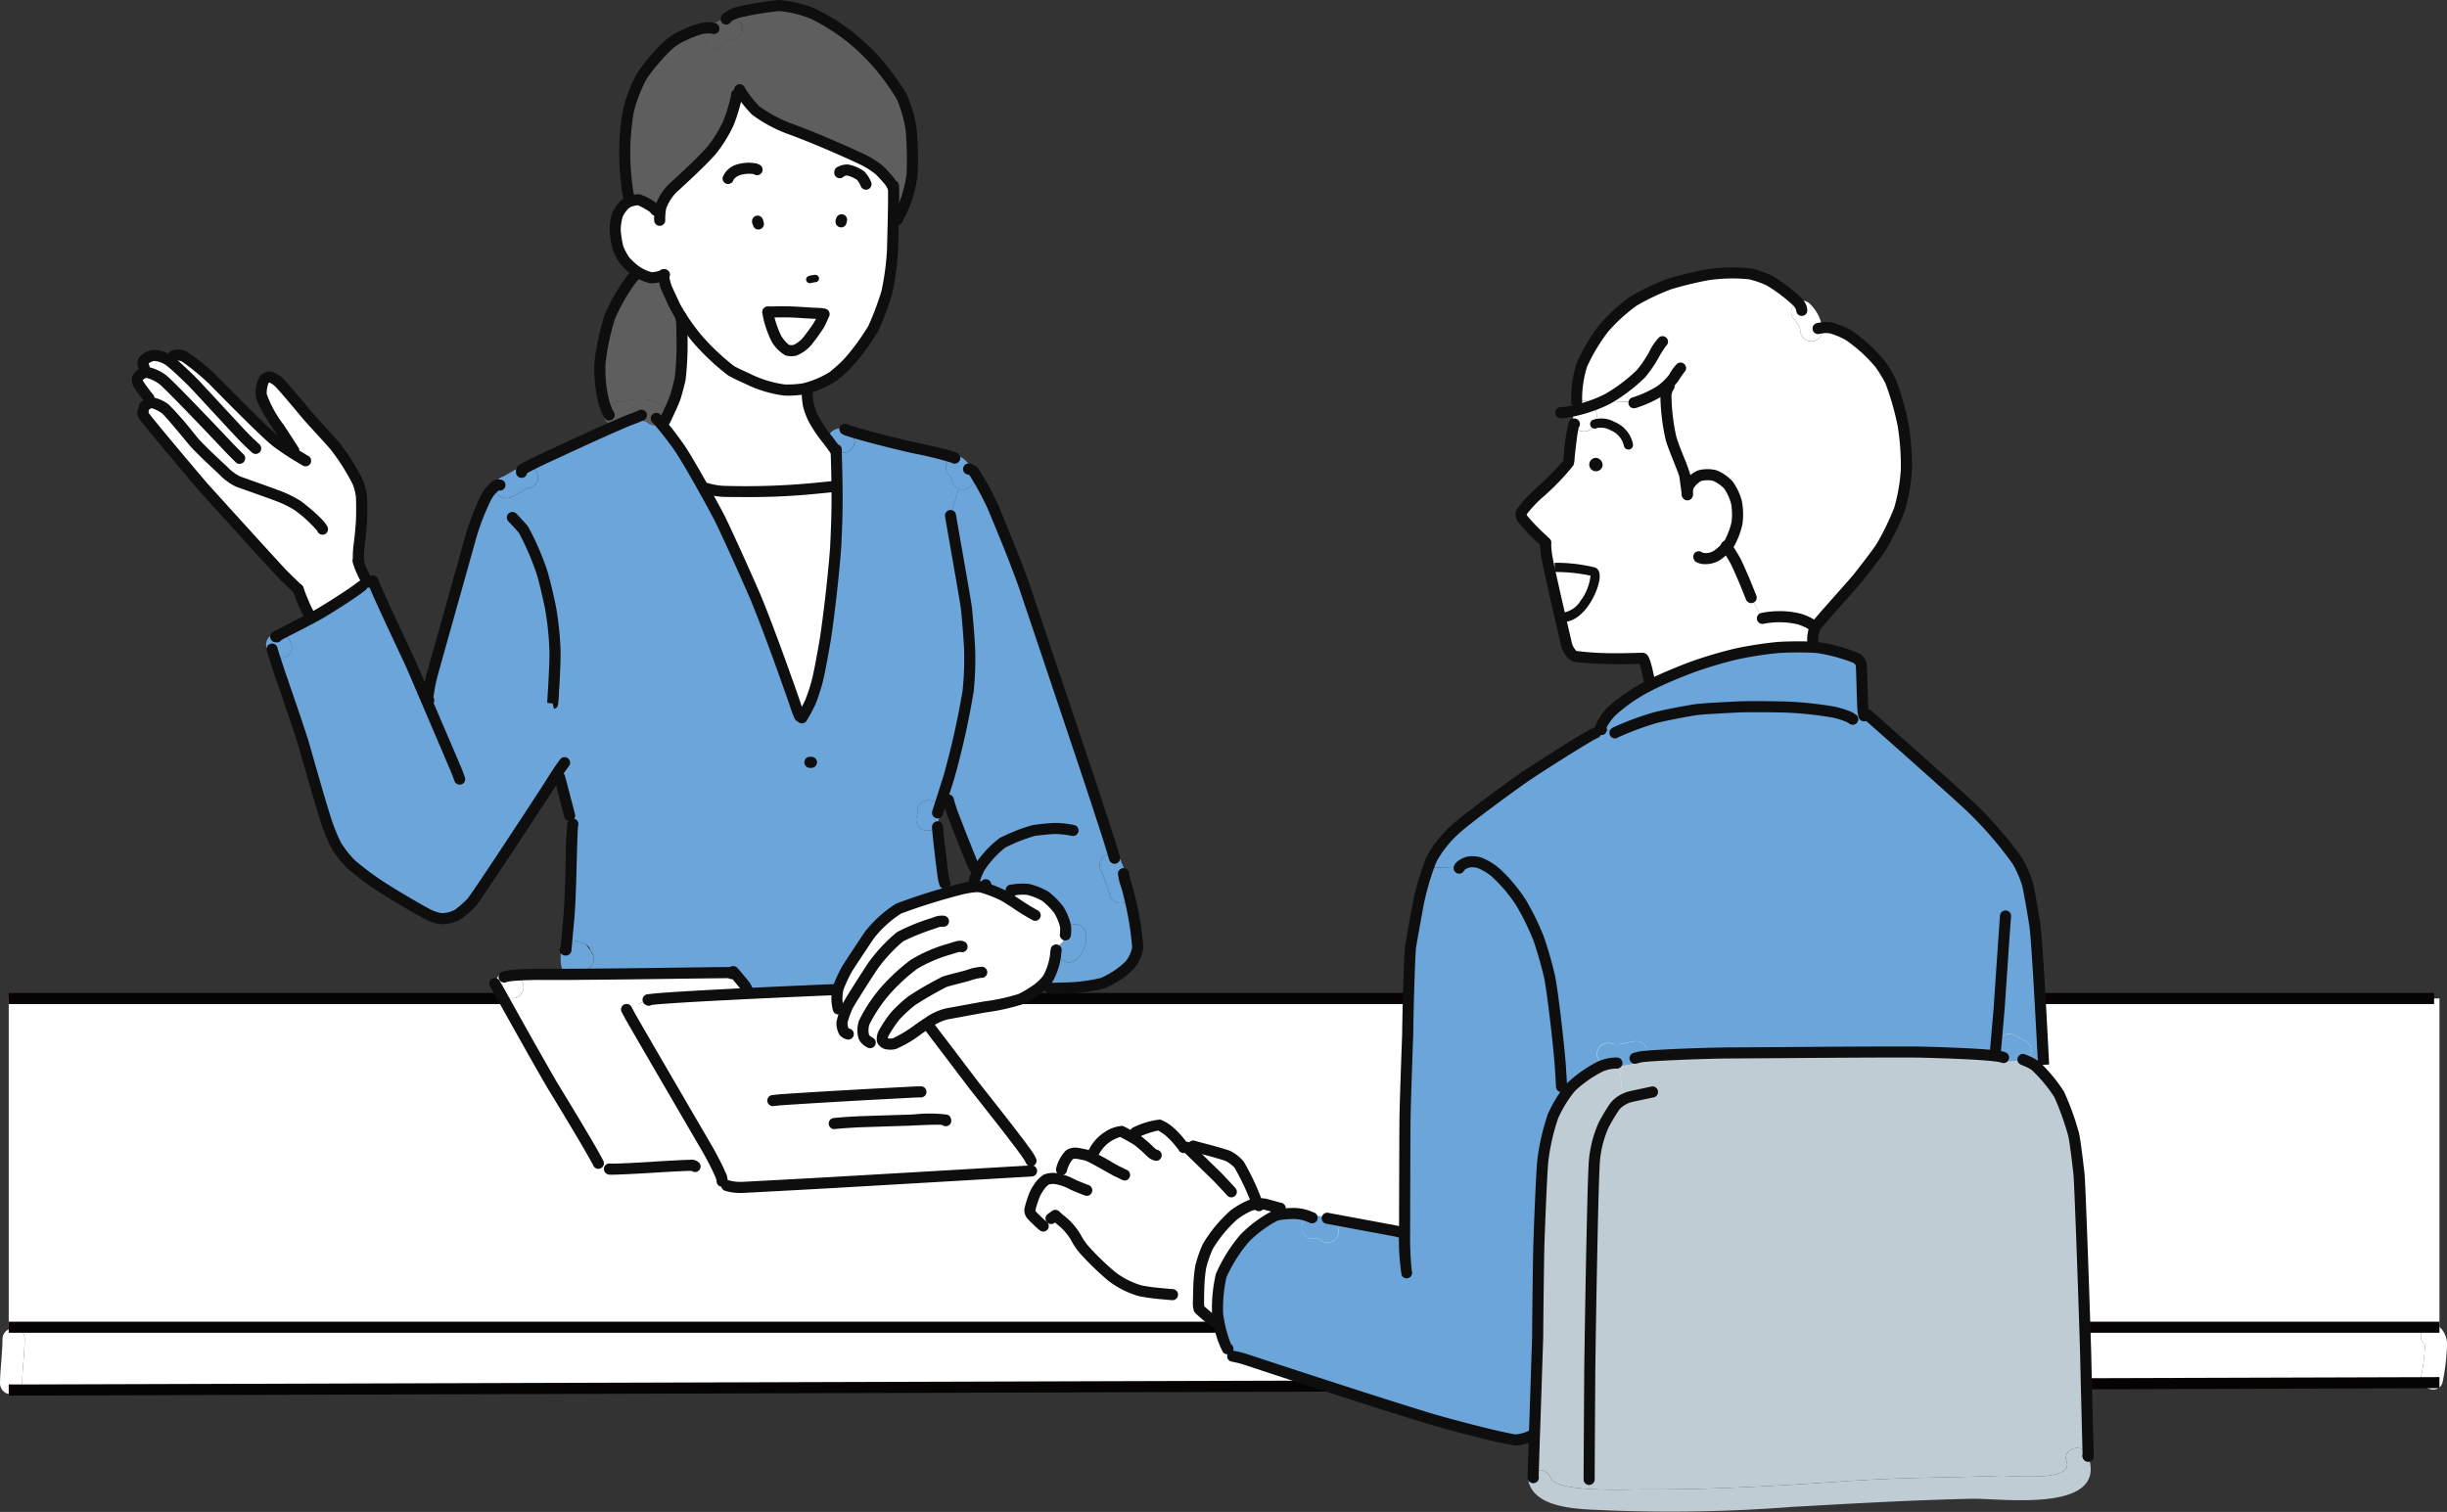 <svg id="グループ_31237" data-name="グループ 31237" xmlns="http://www.w3.org/2000/svg" xmlns:xlink="http://www.w3.org/1999/xlink" width="242.75" height="150.013" viewBox="0 0 242.75 150.013">
  <rect x="0" y="0" width="242.75" height="150.013" fill="#333333" stroke="none"/>
  <defs>
    <clipPath id="clip-path">
      <rect id="長方形_39306" data-name="長方形 39306" width="242.75" height="150.013" fill="none"/>
    </clipPath>
  </defs>
  <g id="グループ_31236" data-name="グループ 31236" clip-path="url(#clip-path)">
    <path id="パス_170724" data-name="パス 170724" d="M246.735,718.679a1.032,1.032,0,0,0-.146,1.715c0,.052.007.1.007.154,0,.352-.037.7-.066,1.056a18.1,18.1,0,0,1-.286,1.876,1.119,1.119,0,0,0,.081.7l-238.293.725a1.036,1.036,0,0,0,.213-.652c.022-1.466.235-2.925.249-4.4A1.025,1.025,0,0,0,7.4,718.8v-.117Z" transform="translate(-6.045 -586.992)" fill="#fff"/>
    <path id="パス_170725" data-name="パス 170725" d="M245.856,540.679v32.579a1.2,1.2,0,0,0-1.3.029c-.008,0-.008.007-.015.007H4.719V540.679Z" transform="translate(-3.854 -441.608)" fill="#fff"/>
    <path id="パス_170726" data-name="パス 170726" d="M1314.871,717.7v.036h-1.312c.007,0,.007-.007.015-.007a1.2,1.2,0,0,1,1.3-.029" transform="translate(-1072.869 -586.05)" fill="#fff"/>
    <path id="パス_170727" data-name="パス 170727" d="M1312.487,718.48a2.353,2.353,0,0,1,.748,1.905,21.88,21.88,0,0,1-.425,3.519c-.22,1.121-1.649.953-2.038.117h-.007a1.118,1.118,0,0,1-.081-.7,18.127,18.127,0,0,0,.286-1.876c.029-.351.066-.7.066-1.056,0-.051-.007-.1-.007-.154a1.033,1.033,0,0,1,.146-1.715h1.312Z" transform="translate(-1070.485 -586.829)" fill="#fff"/>
    <path id="パス_170728" data-name="パス 170728" d="M2.448,720.383c-.015,1.473-.227,2.932-.249,4.4a1.036,1.036,0,0,1-.213.652A1.111,1.111,0,0,1,0,724.781c.022-1.466.234-2.925.249-4.4a1.053,1.053,0,0,1,1.107-1.063,1.025,1.025,0,0,1,1.092,1.063" transform="translate(0 -587.516)" fill="#fff"/>
    <rect id="長方形_39304" data-name="長方形 39304" width="241.137" height="1.099" transform="translate(0.865 131.137)" fill="#070303"/>
    <rect id="長方形_39305" data-name="長方形 39305" width="240.608" height="1.099" transform="translate(0.865 98.522)" fill="#070303"/>
    <path id="パス_170729" data-name="パス 170729" d="M5.843,747.512H4.72v-1.1H5.841l238.292-.725,1.721-.008,0,1.1-1.715.008Z" transform="translate(-3.855 -609.045)" fill="#070303"/>
    <path id="パス_170730" data-name="パス 170730" d="M883.058,784.866c2.038,5.754-8.715,4.192-11.514,4.259-5.966.132-11.881.469-17.832.806a156.844,156.844,0,0,1-18.184.351c-2.206-.132-7.014.037-7.923-2.653a.924.924,0,0,1,.4-1.151,1.14,1.14,0,0,1,1.722.564c.235.689,1.9.983,3.775,1.107,2.265.146,4.83.036,5.489.044,4.669.029,9.33-.161,13.985-.425,3.291-.183,6.581-.462,9.88-.6,3.827-.168,7.667-.175,11.493-.322,1.1-.044,7.314.645,6.574-1.414-.477-1.341,1.649-1.913,2.126-.587,0,.008,0,.008.007.015Z" transform="translate(-675.907 -640.418)" fill="#bfccd3"/>
    <path id="パス_170731" data-name="パス 170731" d="M863.5,574.375l-.366-3.32c.125-.007.256-.029.381-.044.249-.029.5-.081.747-.132l.389-.088c.029-.007.044-.007.067-.014h.051a1.067,1.067,0,0,0,.982-.7c1.51-.132,5.739-.315,8.429-.33,4.925-.022,13.713-.117,18.631-.088,2.133.052,6.663.191,8.07.447a1.032,1.032,0,0,0,.9.491,5.822,5.822,0,0,0,.615-.073.319.319,0,0,0,.074-.008l.117.044a.965.965,0,0,0,.777-.074,4.5,4.5,0,0,1,1.018.528,14.813,14.813,0,0,1,2.375,2.851,27.619,27.619,0,0,1,1.414,3.921c.132.447.4,2.675.543,3.914.11,1.026.55,13.75.667,17.891.11,4.742.235,9.595.249,10.122-.007-.007-.007-.007-.007-.015-.477-1.326-2.6-.754-2.126.587.74,2.059-5.475,1.37-6.574,1.414-3.826.147-7.667.154-11.493.322-3.3.14-6.589.418-9.88.6-4.655.264-9.316.454-13.985.425-.659-.007-3.224.1-5.489-.044l.051-.945c0-.506.029-5.718.059-10.415.066-5.476.279-17.715.432-20.64a10.954,10.954,0,0,1,.945-4.1,18.362,18.362,0,0,1,1.114-1.862,2.761,2.761,0,0,1,.822-.667" transform="translate(-702.485 -465.269)" fill="#bfccd3"/>
    <path id="パス_170732" data-name="パス 170732" d="M814.815,383.576l1.745-.007c0-.007-.007-.022-.007-.029l.352-.081c3.276,2.888,8.517,7.542,10.21,9.125a37.966,37.966,0,0,1,4.691,5.424,11.772,11.772,0,0,1,.967,2.206c.205.813.58,3.093.741,4.1.241,1.605.74,11.383.85,13.509.008.168.023.374.023.374l-.829.088a4.5,4.5,0,0,0-1.018-.528,1.158,1.158,0,0,0,.469-.432,1.1,1.1,0,0,0-.4-1.5l-1.1-.55a1.121,1.121,0,0,0-1.51.389,1.179,1.179,0,0,0-.11.835,1.126,1.126,0,0,0-.036.271,1.058,1.058,0,0,0,.2.608c-1.407-.256-5.937-.4-8.07-.447-4.918-.029-13.706.066-18.631.088-2.69.015-6.919.2-8.429.33a1.041,1.041,0,0,0-.982-1.5c-.807.036-1.664.5-2.456.22a1.1,1.1,0,0,0-.609,2.119,3.132,3.132,0,0,0-.447.161,12.245,12.245,0,0,0-2.844,1.971,4.969,4.969,0,0,0-.366.425l-.659-.4V420.2c-.023-.4-.082-1.349-.117-1.913-.213-2.734-.814-7.659-1.064-8.817a38.091,38.091,0,0,0-1.1-3.826,25.885,25.885,0,0,0-1.736-3.54,15.527,15.527,0,0,0-2.47-2.939,5.726,5.726,0,0,0-1.657-1.012,2.525,2.525,0,0,0-1.018-.08c-.528.1-.99.455-.99.616l-3.049-.1c.109-.316.22-.594.315-.814a11.081,11.081,0,0,1,2.293-2.9c1.1-1.026,5.2-4.038,7.052-5.328,1.905-1.276,6.581-4.229,6.926-4.288l.564-.337,1.459.271a29,29,0,0,1,3.848-1.429c.9-.249,3.533-.74,4.12-.813.71-.1,3.349-.228,4.5-.279,1.122-.022,3.431-.008,4.479.029a36.682,36.682,0,0,1,4.6.492,9.364,9.364,0,0,1,1.3.381" transform="translate(-631.653 -312.547)" fill="#6ca5d9"/>
    <path id="パス_170733" data-name="パス 170733" d="M1084.363,562.5a.965.965,0,0,1-.777.074l-.117-.044a.317.317,0,0,1-.074.008,5.877,5.877,0,0,1-.616.073,1.032,1.032,0,0,1-.9-.491,1.06,1.06,0,0,1-.2-.608,1.134,1.134,0,0,1,.036-.271,1.18,1.18,0,0,1,.11-.835,1.121,1.121,0,0,1,1.51-.389l1.1.55a1.1,1.1,0,0,1,.4,1.5,1.157,1.157,0,0,1-.469.432" transform="translate(-883.479 -457.285)" fill="#6ca5d9"/>
    <path id="パス_170734" data-name="パス 170734" d="M856.255,160.46a10.238,10.238,0,0,1-1.07.447,1.182,1.182,0,0,0-1.576-.227l-.073-.1a11.164,11.164,0,0,1,.5-3.621,18.113,18.113,0,0,1,2.214-3.7,17.356,17.356,0,0,1,2.932-2.668,22.844,22.844,0,0,1,3.547-1.686,34.151,34.151,0,0,1,3.8-.923,16.787,16.787,0,0,1,4.2-.088,9.474,9.474,0,0,1,1.92.667,16.075,16.075,0,0,1,2.771,2.1,1.046,1.046,0,0,0-.3.213,1.105,1.105,0,0,0,0,1.553,2.408,2.408,0,0,1,.469.646.415.415,0,0,1,.036.087,1.114,1.114,0,0,1,.052.147c.014.044.021.088.036.132v.044a1.1,1.1,0,1,0,2.2,0,1.241,1.241,0,0,0-.022-.235v-.007a2.549,2.549,0,0,1,1.041.066,8.629,8.629,0,0,1,1.583.682,15.35,15.35,0,0,1,3.108,2.829,13.453,13.453,0,0,1,1.055,1.744,27.929,27.929,0,0,1,1.247,4.354,25,25,0,0,1,.315,4.427,17.87,17.87,0,0,1-.7,3.957,26.64,26.64,0,0,1-1.774,3.65c-.367.593-2.038,2.756-2.456,3.255-.637.754-3.869,4.339-4.1,4.713l-.213-.117a4.174,4.174,0,0,0-.55-.33,5.951,5.951,0,0,0-.842-.33,7.948,7.948,0,0,0-2.14-.227,8.042,8.042,0,0,0-1.524.168l-1.1-2.073c-.132-.33-.462-1.151-.667-1.649-.22-.513-.689-1.6-.873-1.95a16.505,16.505,0,0,0-.894-1.452,3.021,3.021,0,0,0,.308-.4,7.766,7.766,0,0,0,.719-1.95,6.614,6.614,0,0,0-.052-2.045,5.429,5.429,0,0,0-.792-1.715,3.958,3.958,0,0,0-1.356-.945,3.038,3.038,0,0,0-1.5.008,2.448,2.448,0,0,0-1.128,1.055,2,2,0,0,0-.1.748H864.5c-.059-.44-.213-1.62-.249-1.811-.11-.528-1.122-2.792-1.364-3.694a20.234,20.234,0,0,1-.506-4.294,1.779,1.779,0,0,1,.323-.887l-.139-.154a5.38,5.38,0,0,1-.747.623,11.016,11.016,0,0,1-2.426,1.129Z" transform="translate(-697.119 -120.713)" fill="#fff"/>
    <path id="パス_170735" data-name="パス 170735" d="M892.547,357.09c0,.007.007.022.007.029l-1.745.007a9.385,9.385,0,0,0-1.3-.381,36.648,36.648,0,0,0-4.6-.492c-1.048-.037-3.357-.051-4.479-.029-1.15.051-3.789.183-4.5.279-.587.073-3.218.564-4.12.813a28.981,28.981,0,0,0-3.848,1.429l-1.459-.271-.1-.132a5.111,5.111,0,0,1,1.107-1.664,17.039,17.039,0,0,1,3.378-2.374q.331-.176.726-.374c1.144-.557,2.675-1.2,4.017-1.693A42.4,42.4,0,0,1,879.808,351a36.756,36.756,0,0,1,4.287-.666c.822-.051,2.316-.074,3.365-.022.234.014.448.029.623.051A16.509,16.509,0,0,1,891.8,351.4a1.121,1.121,0,0,1,.476.586c.052.41.1,3.283.162,4.368a3.5,3.5,0,0,0,.11.733" transform="translate(-707.648 -286.098)" fill="#6ca5d9"/>
    <path id="パス_170736" data-name="パス 170736" d="M970.321,162.922a1.1,1.1,0,0,1,1.253.213,4.153,4.153,0,0,1,1.217,2.367v.007a1.244,1.244,0,0,1,.022.235,1.1,1.1,0,1,1-2.2,0V165.7c-.015-.044-.022-.088-.037-.132a1.114,1.114,0,0,0-.051-.147.422.422,0,0,0-.036-.087,2.407,2.407,0,0,0-.469-.646,1.105,1.105,0,0,1,0-1.553,1.045,1.045,0,0,1,.3-.213" transform="translate(-792.019 -132.981)" fill="#fff"/>
    <path id="パス_170737" data-name="パス 170737" d="M843.917,224.322a16.482,16.482,0,0,1,.894,1.452c.183.351.652,1.437.873,1.95.2.5.535,1.319.667,1.649l1.1,2.074a8.031,8.031,0,0,1,1.525-.168,7.939,7.939,0,0,1,2.14.227,5.9,5.9,0,0,1,.843.33,4.156,4.156,0,0,1,.55.33l.213.117a3.184,3.184,0,0,0-.249,1.5l-.029.52c-1.049-.051-2.543-.029-3.365.022a36.8,36.8,0,0,0-4.287.666,42.405,42.405,0,0,0-4.177,1.239c-1.341.491-2.873,1.136-4.017,1.693l-.359-.388c-.029-.125-.051-.242-.08-.366a5.449,5.449,0,0,0-.557-1.759c-.059-.022-1.548.052-2.661.037a29.078,29.078,0,0,1-4.177-.279,2.193,2.193,0,0,1-.719-1.1c0-.022-1.744-7.447-1.957-8.737a9.356,9.356,0,0,1-.125-1.4l-.007-.007c-.14-.147-.235-.249-.286-.294a18.425,18.425,0,0,1-2.016-2.1.78.78,0,0,1-.1-.594,10.69,10.69,0,0,1,1.759-1.92,27.016,27.016,0,0,0,2.91-2.975c.037-.088.3-3.2.535-3.8a1.108,1.108,0,0,0,2.118-.359,1.2,1.2,0,0,0-.022-1.216.976.976,0,0,0-.161-.374,10.2,10.2,0,0,0,1.07-.447l3.136.161a11.019,11.019,0,0,0,2.426-1.129,5.4,5.4,0,0,0,.747-.623l.14.154a1.779,1.779,0,0,0-.323.887,20.245,20.245,0,0,0,.506,4.294c.242.9,1.253,3.167,1.363,3.694.037.191.19,1.371.249,1.811h.007a2,2,0,0,1,.1-.748,2.45,2.45,0,0,1,1.128-1.055,3.043,3.043,0,0,1,1.5-.008,3.961,3.961,0,0,1,1.356.946,5.424,5.424,0,0,1,.792,1.715,6.614,6.614,0,0,1,.052,2.045,7.774,7.774,0,0,1-.719,1.95,3.048,3.048,0,0,1-.308.4" transform="translate(-672.629 -170.085)" fill="#fff"/>
    <path id="パス_170738" data-name="パス 170738" d="M865.454,566.131a1.127,1.127,0,0,1-.747-1.349,1.116,1.116,0,0,1,1.356-.77c.792.279,1.649-.183,2.456-.22a1.041,1.041,0,0,1,.982,1.5,1.068,1.068,0,0,1-.982.7h-.051c-.023.007-.037.007-.067.014l-.389.088c-.249.052-.5.1-.747.133-.125.014-.256.036-.381.044a3.386,3.386,0,0,1-1.407-.132c-.008,0-.015-.007-.023-.007" transform="translate(-706.231 -460.485)" fill="#6ca5d9"/>
    <path id="パス_170739" data-name="パス 170739" d="M838.635,576.7l.366,3.32a2.768,2.768,0,0,0-.822.667,18.39,18.39,0,0,0-1.114,1.862,10.956,10.956,0,0,0-.945,4.1c-.154,2.925-.366,15.164-.432,20.64-.029,4.7-.059,9.909-.059,10.415l-.051.945c-1.877-.125-3.54-.418-3.775-1.107a1.14,1.14,0,0,0-1.722-.564c.021-.806.066-2.111.117-3.672.1-2.866.22-6.6.323-9.756.007-2.052.066-6.472.11-8.854.073-2.323.263-7.072.4-8.575a21.431,21.431,0,0,1,1.019-4.471,12.821,12.821,0,0,1,1.5-2.529,4.988,4.988,0,0,1,.366-.425,12.243,12.243,0,0,1,2.844-1.971,3.147,3.147,0,0,1,.447-.161c.008,0,.015.007.023.007a3.386,3.386,0,0,0,1.407.132" transform="translate(-677.982 -470.916)" fill="#bfccd3"/>
    <path id="パス_170740" data-name="パス 170740" d="M851.755,221.309a.987.987,0,0,1-.074-.4v-.916a.132.132,0,0,1,.007-.052,14.416,14.416,0,0,0,2-.579.979.979,0,0,1,.161.374,1.2,1.2,0,0,1,.022,1.216,1.108,1.108,0,0,1-2.118.359" transform="translate(-695.623 -179.165)" fill="#fff"/>
    <path id="パス_170741" data-name="パス 170741" d="M852.145,217.221a1.182,1.182,0,0,1,1.576.227,14.414,14.414,0,0,1-2,.579.939.939,0,0,1,.425-.806" transform="translate(-695.655 -177.254)" fill="#fff"/>
    <path id="パス_170742" data-name="パス 170742" d="M677.671,503.377v-.528c.007-2.683.021-7.908.036-10.452.022-1.774.19-6.376.271-8.671.036-3.29.212-8.179.278-8.6.11-.711.572-3.269.806-4.5a26.871,26.871,0,0,1,.975-3.445l3.049.1c0-.161.462-.52.99-.616a2.526,2.526,0,0,1,1.018.08,5.732,5.732,0,0,1,1.657,1.012,15.52,15.52,0,0,1,2.47,2.939,25.876,25.876,0,0,1,1.737,3.54,38.125,38.125,0,0,1,1.1,3.826c.25,1.158.85,6.083,1.063,8.817.036.564.095,1.517.117,1.912v.154l.659.4a12.83,12.83,0,0,0-1.5,2.529,21.461,21.461,0,0,0-1.019,4.471c-.132,1.5-.322,6.251-.4,8.575-.044,2.382-.1,6.8-.11,8.854-.1,3.159-.22,6.89-.323,9.756l-.19-.008a3.662,3.662,0,0,1-1.744.484c-1.371-.19-5.9-1.363-8.319-2.067-4.581-1.386-13.934-4.435-18.382-5.915a11.553,11.553,0,0,0-1.327-.33l-.447-.733h-.059a9.6,9.6,0,0,1-.858-2.763,7,7,0,0,1-.1-.733,14.225,14.225,0,0,1,.359-3.775A15.107,15.107,0,0,1,661.8,504a11.916,11.916,0,0,1,3.056-2.257,2.98,2.98,0,0,1,.571-.125,10.333,10.333,0,0,1,1.386-.08,4.275,4.275,0,0,1,1.5.344c-.015,0-.029.007-.044.007a1.11,1.11,0,0,0-.77,1.356,1.125,1.125,0,0,0,1.356.769c.059-.015.089-.022.11-.029a.367.367,0,0,0,.081-.007c.015,0,.066.007.117.014a1.1,1.1,0,0,0,1.818-1.231,1.741,1.741,0,0,0-.74-.7l6.574,1.224c.067.014.191.051.374.1Z" transform="translate(-538.332 -381.137)" fill="#6ca5d9"/>
    <path id="パス_170743" data-name="パス 170743" d="M707.455,658.758a1.741,1.741,0,0,1,.74.7,1.1,1.1,0,0,1-1.818,1.231c-.051-.007-.1-.015-.117-.015a.362.362,0,0,1-.081.007c-.021.007-.052.014-.11.029a1.126,1.126,0,0,1-1.356-.77,1.11,1.11,0,0,1,.77-1.356c.014,0,.029-.007.044-.007a2.884,2.884,0,0,1,1.927.176" transform="translate(-575.555 -537.837)" fill="#6ca5d9"/>
    <path id="パス_170744" data-name="パス 170744" d="M654.713,651.857a2.781,2.781,0,0,1,.755.021c.418.1,1.437.4,1.51.4l.095.6a2.967,2.967,0,0,0-.571.124,11.914,11.914,0,0,0-3.056,2.258,15.108,15.108,0,0,0-2.316,3.687,14.233,14.233,0,0,0-.359,3.775,7,7,0,0,0,.1.733l-.454.1c-.139-.117-1.451-1.18-1.5-1.3a4.91,4.91,0,0,1-.044-.887,1.082,1.082,0,0,0,.022-1.055,15.845,15.845,0,0,1,.19-2.185,11.694,11.694,0,0,1,.7-2.045,13.453,13.453,0,0,1,2.572-3.122,7.618,7.618,0,0,1,1.7-.982,3.855,3.855,0,0,1,.645-.125" transform="translate(-529.982 -532.402)" fill="#fff"/>
    <path id="パス_170745" data-name="パス 170745" d="M552.517,613.76a.121.121,0,0,0,.037-.029,1.029,1.029,0,0,0,.242-.366l3.21.191a3.424,3.424,0,0,1,.748-1.407.968.968,0,0,1,.608-.183l1.825-.067a4.024,4.024,0,0,1,1.385-1.561,3.312,3.312,0,0,1,1.334-.535,2.184,2.184,0,0,1,.286.132h1.122a7.384,7.384,0,0,1,2.389-.755,4.459,4.459,0,0,1,.813.491,8.073,8.073,0,0,1,1.253,1.283c.125.154.213.257.271.33l1-.036c.161.081.814.228,1.62.448.469.124,1.619.454,1.84.55a3.6,3.6,0,0,1,1.107.857,23.706,23.706,0,0,1,1.722,3.643,1.642,1.642,0,0,0,.088.264,3.877,3.877,0,0,0-.645.124,7.626,7.626,0,0,0-1.7.982,13.45,13.45,0,0,0-2.572,3.122,11.689,11.689,0,0,0-.7,2.045,15.845,15.845,0,0,0-.19,2.185,1.112,1.112,0,0,0-.418-.447,7.709,7.709,0,0,0-1.913-.667,1.113,1.113,0,0,0-1.356.769,1.069,1.069,0,0,0,.1.8,19.567,19.567,0,0,1-2.177-.286,8.544,8.544,0,0,1-2.881-1.451,28.146,28.146,0,0,1-2.543-2.441A6.565,6.565,0,0,1,557.4,620.3a6.139,6.139,0,0,0-1.429-1.641,5.782,5.782,0,0,1-.587-.513l-.411.293-1.612.007c-.147-.147-.279-.286-.359-.382a.7.7,0,0,1-.1-.659,9.437,9.437,0,0,1,.5-1.474,4.2,4.2,0,0,1,.308-.52l-1.913-1.363a1.049,1.049,0,0,0,.718-.286" transform="translate(-450.69 -497.552)" fill="#fff"/>
    <path id="パス_170746" data-name="パス 170746" d="M648.9,698.082a1.082,1.082,0,0,1-.022,1.055c0-.315.008-.681.022-1.055" transform="translate(-529.983 -570.169)" fill="#fff"/>
    <path id="パス_170747" data-name="パス 170747" d="M628.81,693.375a1.07,1.07,0,0,1-.1-.8,1.113,1.113,0,0,1,1.356-.77,7.72,7.72,0,0,1,1.913.667,1.114,1.114,0,0,1,.418.447c-.015.374-.022.74-.022,1.055a1.107,1.107,0,0,1-1.51.389,6.313,6.313,0,0,0-1.385-.432,1.166,1.166,0,0,1-.674-.557" transform="translate(-513.482 -565.008)" fill="#fff"/>
    <path id="パス_170748" data-name="パス 170748" d="M513.87,294.156l-.506.029c-.073-.132-.125-.242-.169-.33-.249-.528-1.341-3.32-1.825-4.566a15.152,15.152,0,0,1-.608-1.847l-.6-.19c.2-.63.44-1.393.638-2.016a79.227,79.227,0,0,0,1.92-8.575,31.73,31.73,0,0,0,.154-4.09c-.015-.645-.22-3.254-.322-4.156-.1-.873-1.547-8.906-1.576-9.2l.806-2.646a1.058,1.058,0,0,0,.432.088,1.107,1.107,0,0,0,1.1-1.1,2.586,2.586,0,0,0-.169-.8.746.746,0,0,1,.161.147,29.65,29.65,0,0,1,1.847,3.385c.843,2.023,2.2,5.256,3.166,8.019,1.62,4.8,4.852,14.424,6.464,19.247.528,1.613,1.363,4.141,1.657,5.051.176.542.491,1.553.7,2.279a1.074,1.074,0,0,0-1.334,1.327,22.1,22.1,0,0,1,.975,2.683,1.106,1.106,0,0,0,1.356.769,1.047,1.047,0,0,0,.616-.454,29.271,29.271,0,0,1,.784,4.9,3.655,3.655,0,0,1-.806,1.744,8.663,8.663,0,0,1-2.7,1.789,17.378,17.378,0,0,1-3.995.469c-.264.007-.857.037-.916.029a1.6,1.6,0,0,1-.271-.029h-1.122a4.544,4.544,0,0,0,.931-.96,6.5,6.5,0,0,0,.74-2.272,5.1,5.1,0,0,1,.066-.564l.161.014a1.177,1.177,0,0,0,.315.916,1.113,1.113,0,0,0,1.554,0,2.982,2.982,0,0,0,.931-2.36,1.107,1.107,0,0,0-1.1-1.1,1.094,1.094,0,0,0-.924.52,2.483,2.483,0,0,0-.015-.337,5.572,5.572,0,0,0-.66-1.6,7.178,7.178,0,0,0-1.348-1.363,6.643,6.643,0,0,0-1.737-.689,6.2,6.2,0,0,0-1.458.058l.146,1.239c-.462-.3-.872-.564-1.1-.681a12.425,12.425,0,0,0-2.2-.85,2.32,2.32,0,0,0-.733-.022l-.029-.249v-.029a5.882,5.882,0,0,1,.6-1.627" transform="translate(-416.682 -208.08)" fill="#6ca5d9"/>
    <path id="パス_170749" data-name="パス 170749" d="M598.264,467.042a1.047,1.047,0,0,1-.616.454,1.106,1.106,0,0,1-1.356-.769,22.107,22.107,0,0,0-.974-2.683,1.074,1.074,0,0,1,1.334-1.327,1.015,1.015,0,0,1,.784.74,21.828,21.828,0,0,1,.982,2.69,1.242,1.242,0,0,1-.154.894" transform="translate(-486.19 -377.909)" fill="#6ca5d9"/>
    <path id="パス_170750" data-name="パス 170750" d="M573.478,501a1.094,1.094,0,0,1,.924-.52,1.107,1.107,0,0,1,1.1,1.1,2.982,2.982,0,0,1-.931,2.36,1.113,1.113,0,0,1-1.554,0,1.177,1.177,0,0,1-.315-.916.881.881,0,0,1,.315-.638.689.689,0,0,0,.154-.139c.008,0,.008-.007.015-.015.022-.036.037-.058.044-.073a.1.1,0,0,1,.008-.036c.014-.036.051-.286.058-.286.008-.087.008-.168.008-.256a1.058,1.058,0,0,1,.176-.579" transform="translate(-467.758 -408.775)" fill="#6ca5d9"/>
    <path id="パス_170751" data-name="パス 170751" d="M453.958,492.424l-.718-.227a4.192,4.192,0,0,1,0-2.1,15.215,15.215,0,0,1,.887-1.9c.154-.249,1.942-2.968,2.257-3.4a11.632,11.632,0,0,1,2.837-2.55,59.334,59.334,0,0,1,6.2-1.942,10.018,10.018,0,0,1,1.275-.22,2.321,2.321,0,0,1,.733.022,12.438,12.438,0,0,1,2.2.85c.227.117.638.381,1.1.681l-.146-1.239a6.2,6.2,0,0,1,1.458-.058,6.64,6.64,0,0,1,1.737.689,7.19,7.19,0,0,1,1.349,1.363,5.564,5.564,0,0,1,.659,1.6,2.484,2.484,0,0,1,.015.337,1.059,1.059,0,0,0-.176.579c0,.088,0,.169-.008.256-.007,0-.044.25-.058.286a.1.1,0,0,0-.008.036c-.007.015-.022.036-.044.073-.007.008-.007.015-.015.015a.691.691,0,0,1-.154.139.882.882,0,0,0-.315.638l-.161-.014a5.137,5.137,0,0,0-.066.564,6.5,6.5,0,0,1-.74,2.272,4.545,4.545,0,0,1-.931.96c-.051.045-.11.088-.161.125a11.561,11.561,0,0,1-1.634.975,20.934,20.934,0,0,1-3.548.777c-1.092.2-3.8.7-3.833.7a5.78,5.78,0,0,0-1.752.828c-.33.213-.66.447-.982.667a12.093,12.093,0,0,1-2.419,1.451,1.864,1.864,0,0,1-.806-.007.774.774,0,0,1-.242-.147l-1.341.051a1.44,1.44,0,0,1-.571-.477.971.971,0,0,1-.11-.322l-1.488-.059a.731.731,0,0,1-.44-.264,1.744,1.744,0,0,1-.183-.916,7.144,7.144,0,0,1,.345-1.092" transform="translate(-370.081 -392.099)" fill="#fff"/>
    <path id="パス_170752" data-name="パス 170752" d="M544.427,623.114a1.11,1.11,0,0,1,.1,1.026,1.032,1.032,0,0,1-.242.366.121.121,0,0,1-.037.029c-.491.029-1.041.059-1.649.1a1.177,1.177,0,0,1-.777-.528,1.121,1.121,0,0,1,.4-1.5,1.674,1.674,0,0,1,2.067.352,1.44,1.44,0,0,1,.146.161" transform="translate(-442.416 -508.329)" fill="#fff"/>
    <path id="パス_170753" data-name="パス 170753" d="M341.3,536l.572-.066c1.408-.147,5.439-.366,9.323-.557,4.28-.206,8.385-.381,8.583-.381h.007l.389-.2a4.193,4.193,0,0,0,0,2.1l.718.227a7.16,7.16,0,0,0-.344,1.092,1.741,1.741,0,0,0,.183.916.731.731,0,0,0,.44.264l1.488.059a.974.974,0,0,0,.11.322,1.439,1.439,0,0,0,.572.477l1.341-.051a.768.768,0,0,0,.242.147,1.865,1.865,0,0,0,.806.007,12.093,12.093,0,0,0,2.419-1.451l1.194-.066c.161.213.44.587.557.741.3.4,2.169,2.851,3.73,4.911.894,1.136,4.544,5.724,5.387,6.992a.268.268,0,0,0,.051.074l-.044.029a1.435,1.435,0,0,0-.146-.161,1.674,1.674,0,0,0-2.067-.352,1.121,1.121,0,0,0-.4,1.5,1.176,1.176,0,0,0,.776.528c-4.749.279-12.775.747-17.891,1.041-2.434.139-8.473.462-8.524.462a4.741,4.741,0,0,1-1.649-.176l-.484-.432a1.751,1.751,0,0,0-.2-.711c1.275.146,1.781-1.84.447-2.148a9.568,9.568,0,0,0-1.642-.205.508.508,0,0,1-.052-.087c-2.477-4.252-7.2-12.35-7.688-13.237-.08-.147-.257-.484-.352-.659Z" transform="translate(-277.015 -436.806)" fill="#fff"/>
    <path id="パス_170754" data-name="パス 170754" d="M548.368,634.2a1.05,1.05,0,0,1-.718.286,1.166,1.166,0,0,1-.608-.176.987.987,0,0,1-.323-.014c.608-.037,1.158-.067,1.649-.1" transform="translate(-446.541 -517.992)" fill="#fff"/>
    <path id="パス_170755" data-name="パス 170755" d="M213,268.484a1.1,1.1,0,0,1-.762-1.356,1.046,1.046,0,0,0,.066-.2c0,.1,0,.088.008-.052.007-.1.007-.2.007-.315a1.109,1.109,0,0,1,2.14-.361,5.134,5.134,0,0,1,.382-.912l-.051-.016c.2-.63.44-1.393.638-2.016a79.222,79.222,0,0,0,1.92-8.575,31.734,31.734,0,0,0,.154-4.09c-.015-.645-.22-3.254-.323-4.156-.1-.873-1.546-8.906-1.576-9.2l.806-2.646a1.144,1.144,0,0,1-.667-.989v.088a.654.654,0,0,0-.022-.14.367.367,0,0,1-.022-.051c-.022-.036-.029-.044-.036-.059-.044-.036-.044-.044-.022-.029h.008a1.112,1.112,0,0,1-.366-1.48,1.219,1.219,0,0,1,.535-.462,37.418,37.418,0,0,0-3.8-.931c-2.06-.454-5.285-1.283-6.457-1.678a1.937,1.937,0,0,1,.388.506,1.119,1.119,0,0,1-.4,1.5,1.146,1.146,0,0,1-1.077.015,1.849,1.849,0,0,1-.2-.015c0,.139,0,.308.007.454.037,1.18.059,2.147.066,3.027.029,2.045-.015,3.577-.132,6.054-.205,2.815-.66,6.707-1.019,9.089-.168.982-.586,3.35-.813,4.2a18.291,18.291,0,0,1-.682,2.082,16.829,16.829,0,0,1-.835,1.546l-.227-.161a11.408,11.408,0,0,1-.432-1.151c-.359-1.062-2.522-7.219-3.943-10.649-.85-1.979-3.027-6.8-3.628-7.975-.322-.615-.85-1.582-1.415-2.6-.872-1.554-1.847-3.254-2.382-4.06-.41-.63-1.283-1.781-1.979-2.609a1.1,1.1,0,0,1-1.334-.1c-.308-.264-1-.132-1.348-.081-.433.066-.858.139-1.29.2a.026.026,0,0,0-.015.008c-1.744.747-4.742,2.118-6.465,2.932-.682.308-1.942.887-2.727,1.3.073.008.14.015.213.029a1.105,1.105,0,0,1,.762,1.356,1.061,1.061,0,0,1-.99.777c-.044.022-.117.059-.139.066-.161.088-.315.183-.469.279a7.315,7.315,0,0,1-1.246.623,1.1,1.1,0,0,1-1.348-.769,1.164,1.164,0,0,1-.037-.382,3.6,3.6,0,0,0-.887,1.092,24.971,24.971,0,0,0-1.466,3.723c-1.341,4.823-3.525,12.548-3.84,13.713a10.276,10.276,0,0,0-.469,2.668l-.139.059c-.52-1.224-1.055-2.47-1.561-3.643-.938-2-3.174-6.736-3.709-8.092l-.572-.007c-.007,0-.015-.008-.022-.015l-.528.366c-.1.074-.3.22-.469.352-.623.469-2.8,1.883-3.988,2.557-.176.1-.374.2-.586.316-.931.491-2.2,1.143-3.042,1.575a1.5,1.5,0,0,1,.967.748c.631,1.07-.748,2.052-1.59,1.459.308.989.858,2.58,1.173,3.5.44,1.268,1.5,4.383,1.708,5.1.11.366,1.81,6.428,2.4,8.121a19.151,19.151,0,0,0,.879,2.074,11.36,11.36,0,0,0,1.422,1.8,30.9,30.9,0,0,0,3.452,2.536c.755.491,3.174,1.928,3.965,2.331a4.894,4.894,0,0,0,1.561.565,3.366,3.366,0,0,0,1.627-.4,10.214,10.214,0,0,0,1.385-1.2c.513-.623,6.157-9.27,8.275-12.494l1.766,4.733c-.161.726-.139,6.054-.388,9.22-.073.814-.161,1.789-.227,2.47a1.225,1.225,0,0,1,1.151-.03c.132.059.52.154.733.242a.951.951,0,0,1,.5.681.961.961,0,0,1,.271.477,1.152,1.152,0,0,1-.506,1.246,1.038,1.038,0,0,1-.564.146v.425c5.592-.029,10.994-.139,14.761-.161l.2-.088c.279.308,1.063,1.26,1.129,1.348a1.354,1.354,0,0,1,.293.674l.008.139c4.28-.205,8.385-.382,8.583-.382h.007l.389-.2a15.213,15.213,0,0,1,.887-1.9c.154-.249,1.942-2.968,2.258-3.4a11.628,11.628,0,0,1,2.836-2.55,48.725,48.725,0,0,1,4.751-1.552c-.147-2.209-1.018-4.513-1.006-6.681a1.067,1.067,0,0,1-1.195.471" transform="translate(-121.306 -186.101)" fill="#6ca5d9"/>
    <path id="パス_170756" data-name="パス 170756" d="M514.659,248.478a2.586,2.586,0,0,1,.169.8,1.107,1.107,0,0,1-1.1,1.1,1.059,1.059,0,0,1-.432-.088,1.144,1.144,0,0,1-.667-.989v.088a.654.654,0,0,0-.022-.14.368.368,0,0,1-.022-.051c-.022-.036-.029-.044-.036-.059-.044-.037-.044-.044-.022-.029h.008a1.112,1.112,0,0,1-.366-1.48,1.219,1.219,0,0,1,.535-.462h.007a.956.956,0,0,1,.96.066,2.764,2.764,0,0,1,.99,1.246" transform="translate(-418.197 -201.796)" fill="#6ca5d9"/>
    <path id="パス_170757" data-name="パス 170757" d="M498.2,434.078a1.054,1.054,0,0,1,.044.315,3.063,3.063,0,0,1-.161,1.151,1.134,1.134,0,0,1-1.356.769,1.1,1.1,0,0,1-.762-1.356,1.046,1.046,0,0,0,.066-.2c0,.1,0,.088.008-.051.007-.1.007-.2.007-.315a1.108,1.108,0,0,1,2.155-.315" transform="translate(-405.038 -353.93)" fill="#6ca5d9"/>
    <path id="パス_170758" data-name="パス 170758" d="M349.748,11.545l-.41.286a13.307,13.307,0,0,1-.843,2.9,13.509,13.509,0,0,1-1.634,2.624c-1.2,1.378-3.8,3.694-3.951,3.848a5.1,5.1,0,0,0-1.077,1.744,2.81,2.81,0,0,0-.081.44l-.425-.059a1.438,1.438,0,0,0-.425-.4,6.451,6.451,0,0,0-1.268-.66,2.352,2.352,0,0,0-.843.147l-.1-.256c-.03-.125-.11-.484-.147-.645a27.8,27.8,0,0,1-.3-4.06,24.7,24.7,0,0,1,.352-3.965,13.665,13.665,0,0,1,1.371-3.547,18.893,18.893,0,0,1,2.675-3.1,6.238,6.238,0,0,1,1.5-.923,9.233,9.233,0,0,1,1.9-.681,2.989,2.989,0,0,1,.616-.03,2.5,2.5,0,0,0-.191.213,1.113,1.113,0,0,0,0,1.554,1.1,1.1,0,0,0,1.554,0,4.026,4.026,0,0,1,.293-.323l.117-.1c.007-.007.036-.022.08-.059a1.515,1.515,0,0,1,.169-.088.99.99,0,0,0,.924-.294,1.092,1.092,0,0,0,0-1.553,1.555,1.555,0,0,0-1.217-.352,3.058,3.058,0,0,1,1.129-.55A31.674,31.674,0,0,1,353.537,3a11.371,11.371,0,0,1,3.386.814,21.157,21.157,0,0,1,3.313,2.03,20.629,20.629,0,0,1,2.939,2.727,23.274,23.274,0,0,1,2.536,3.466,12.763,12.763,0,0,1,.938,3.262,34.094,34.094,0,0,1,.1,4.486,13.153,13.153,0,0,1-1,3.532,6.194,6.194,0,0,0-.469.931l-.4-.007c.015-.712.022-1.378.029-1.869,0-.558-.008-1.466-.008-1.474h-.11c-.1-.175-.154-.293-.19-.344a11.752,11.752,0,0,0-1.114-1.239,9.093,9.093,0,0,0-1.525-.982c-2.03-.967-5.226-2.346-7.483-3.159a13.716,13.716,0,0,1-3.254-1.774,12.059,12.059,0,0,1-1.473-1.855" transform="translate(-276.263 -2.449)" fill="#5f5e5e"/>
    <path id="パス_170759" data-name="パス 170759" d="M353.765,71.753l-.205-.088a1.134,1.134,0,0,0-.154-.021c-.008,0-1.173-.051-1.855-.1-1.6-.11-2.587-.051-3.342-.044a6.755,6.755,0,0,0,.147.769,10.887,10.887,0,0,0,.638,1.766,3.275,3.275,0,0,0,1.151,1.26,1.892,1.892,0,0,0,.733.015,3.253,3.253,0,0,0,1.217-.88c.359-.44.96-1.268,1.173-1.62.234-.4.425-.916.5-1.056m-14.19.183a12.976,12.976,0,0,1-.652-1.151c-.22-.476-.725-1.553-.8-1.744a6.149,6.149,0,0,1-.271-1.187,3.309,3.309,0,0,1-1.239.25,4.2,4.2,0,0,1-1.209-.491,3.4,3.4,0,0,1-.381-.25,7.237,7.237,0,0,1-1-.938,5.8,5.8,0,0,1-.7-1.32,10.723,10.723,0,0,1-.264-1.634,4.952,4.952,0,0,1,.227-1.613,3.1,3.1,0,0,1,.879-1.158,1.614,1.614,0,0,1,.389-.183,2.351,2.351,0,0,1,.843-.147,6.445,6.445,0,0,1,1.268.66,1.436,1.436,0,0,1,.425.4l.425.059a2.805,2.805,0,0,1,.08-.44,5.106,5.106,0,0,1,1.077-1.744c.147-.154,2.749-2.47,3.951-3.848a13.525,13.525,0,0,0,1.634-2.624,13.294,13.294,0,0,0,.843-2.9l.41-.286a12.051,12.051,0,0,0,1.473,1.855,13.72,13.72,0,0,0,3.254,1.774c2.258.813,5.453,2.192,7.483,3.159a9.085,9.085,0,0,1,1.525.982,11.711,11.711,0,0,1,1.114,1.239c.037.052.1.169.191.344h.11c0,.008.008.916.008,1.474-.008.491-.015,1.157-.029,1.869-.029,1.121-.059,2.33-.08,3.07A26.671,26.671,0,0,1,360,69.569a28.91,28.91,0,0,1-1.334,3.554,22.649,22.649,0,0,1-2.419,3.328,15.345,15.345,0,0,1-1.576,1.444,9.73,9.73,0,0,1-2.631,1.158c-.14.036-.271.066-.389.088a10.923,10.923,0,0,1-1.788.1,11.8,11.8,0,0,1-3.709-1.136c-.469-.213-1.334-.609-1.613-.784a23.3,23.3,0,0,1-3.327-3.137,22.284,22.284,0,0,1-1.642-2.25" transform="translate(-272.035 -40.544)" fill="#fff"/>
    <path id="パス_170760" data-name="パス 170760" d="M448.9,234.128c-.015-.007-.029-.007-.044-.014-.132-.205-.41-.587-.821-1.122a.945.945,0,0,1,.315-.711,1.491,1.491,0,0,1,1.363-.411,1.007,1.007,0,0,1,.469.249,1.937,1.937,0,0,1,.388.506,1.119,1.119,0,0,1-.4,1.5,1.146,1.146,0,0,1-1.077.015,1.845,1.845,0,0,1-.2-.015" transform="translate(-365.943 -189.36)" fill="#6ca5d9"/>
    <path id="パス_170761" data-name="パス 170761" d="M394.647,263.32c.029,2.045-.015,3.577-.132,6.054-.205,2.815-.659,6.707-1.019,9.089-.169.982-.586,3.35-.814,4.2a18.339,18.339,0,0,1-.682,2.082,16.859,16.859,0,0,1-.835,1.546l-.227-.161a11.445,11.445,0,0,1-.432-1.151c-.359-1.062-2.522-7.219-3.943-10.649-.85-1.979-3.027-6.8-3.628-7.975-.323-.616-.85-1.583-1.415-2.6l.008-.007c.088-.139.132-.227.19-.213a6.767,6.767,0,0,0,1.884.294,71.6,71.6,0,0,0,8.92-.308c1.173-.11,1.928-.191,1.986-.2Z" transform="translate(-311.612 -215.071)" fill="#fff"/>
    <path id="パス_170762" data-name="パス 170762" d="M358.24,181.434c.234-.491.711-1.5.894-2.008.147-.433.41-1.437.513-1.92a32.357,32.357,0,0,0,.176-4.332,10.548,10.548,0,0,0-.11-1.855,22.284,22.284,0,0,0,1.642,2.25,23.3,23.3,0,0,0,3.327,3.137c.279.175,1.143.571,1.613.784A11.8,11.8,0,0,0,370,178.627a10.943,10.943,0,0,0,1.788-.1c.117-.022.249-.051.389-.088l.066.228a9.742,9.742,0,0,0,.1,1.333,6.751,6.751,0,0,0,.579,1.583,13.28,13.28,0,0,0,1.143,1.715c.073.1.139.183.205.264a1.174,1.174,0,0,0,.315.843,1.1,1.1,0,0,0,.506.279c.015.007.029.007.044.014,0,.139,0,.308.007.454.037,1.18.059,2.147.066,3.027h-.139c-.059.007-.814.088-1.986.2a71.6,71.6,0,0,1-8.92.308,6.766,6.766,0,0,1-1.883-.294c-.059-.014-.1.073-.19.213l-.008.007c-.872-1.554-1.847-3.254-2.382-4.06-.41-.63-1.283-1.781-1.979-2.609a1.182,1.182,0,0,0,.484-.52Z" transform="translate(-292.172 -139.928)" fill="#fff"/>
    <path id="パス_170763" data-name="パス 170763" d="M448.859,239.243a1.1,1.1,0,0,1-.506-.279,1.173,1.173,0,0,1-.315-.843c.41.535.689.916.821,1.122" transform="translate(-365.942 -194.489)" fill="#6ca5d9"/>
    <path id="パス_170764" data-name="パス 170764" d="M421.071,168.99l.205.088c-.073.139-.264.66-.5,1.056a19.959,19.959,0,0,1-1.173,1.62,3.254,3.254,0,0,1-1.217.88,1.9,1.9,0,0,1-.733-.015,3.278,3.278,0,0,1-1.151-1.261,10.879,10.879,0,0,1-.638-1.767,6.694,6.694,0,0,1-.147-.769c.755-.008,1.745-.066,3.342.044.682.052,1.847.1,1.855.1a1.141,1.141,0,0,1,.154.021" transform="translate(-339.546 -137.87)" fill="#fff"/>
    <path id="パス_170765" data-name="パス 170765" d="M292.591,526.248l.2-.088c.279.308,1.063,1.26,1.129,1.348a1.354,1.354,0,0,1,.293.674l.008.139c-3.884.19-7.916.41-9.323.557l-.572.066-2.14.953c.1.175.271.513.352.659.491.887,5.211,8.986,7.688,13.237a.5.5,0,0,0,.051.087c-.345-.014-.689-.014-1.033-.014a1.092,1.092,0,0,0-1,1.51c-1.129.044-2.9.147-3.716.205-1.356.081-2.25.125-2.844.147a1.291,1.291,0,0,0,.008-.506,1.346,1.346,0,0,0-1.429-.989,1.08,1.08,0,0,0-1,.674c-.769-1.459-3.291-5.607-4.463-7.527-2.17-3.739-5.365-9.528-5.394-9.573l.044-.022a.809.809,0,0,0,.146.183l.55.55a1.1,1.1,0,0,0,1.554-1.553l-.469-.47c.557-.044,1.356-.073,2.507-.08,1.363.007,2.741.007,4.1-.008,5.592-.029,10.994-.139,14.761-.161" transform="translate(-220.037 -429.749)" fill="#fff"/>
    <path id="パス_170766" data-name="パス 170766" d="M381.9,10.567a3.78,3.78,0,0,1,1.077-.792,2.3,2.3,0,0,1,.652-.205,1.554,1.554,0,0,1,1.217.352,1.092,1.092,0,0,1,0,1.553.99.99,0,0,1-.924.294,1.554,1.554,0,0,0-.169.088c-.044.036-.073.051-.08.059l-.117.1a4,4,0,0,0-.293.323,1.1,1.1,0,0,1-1.554,0,1.113,1.113,0,0,1,0-1.554,2.508,2.508,0,0,1,.191-.213" transform="translate(-311.509 -7.804)" fill="#5f5e5e"/>
    <path id="パス_170767" data-name="パス 170767" d="M384.963,623.084c1.334.308.828,2.294-.447,2.148-.279-.66-.784-1.62-1.195-2.353a9.568,9.568,0,0,1,1.642.205" transform="translate(-313.083 -508.746)" fill="#fff"/>
    <path id="パス_170768" data-name="パス 170768" d="M371.947,624.31a1.092,1.092,0,0,1,1-1.509c.345,0,.689,0,1.034.014.41.733.916,1.693,1.195,2.353a.914.914,0,0,1-.139-.022,9.081,9.081,0,0,0-2.089-.147,1.013,1.013,0,0,1-1-.689" transform="translate(-303.739 -508.682)" fill="#fff"/>
    <path id="パス_170769" data-name="パス 170769" d="M332.867,153.9a32.357,32.357,0,0,1-.176,4.332c-.1.484-.366,1.487-.513,1.92-.183.513-.659,1.517-.894,2.008l-.037-.014a.9.9,0,0,0-.264-1.136c-1.407-1.217-3.152-.624-4.808-.447a1.121,1.121,0,0,0-.865.55,5.736,5.736,0,0,1-.213-.652,13.424,13.424,0,0,1-.359-3.8,23.719,23.719,0,0,1,.967-4.544,18.186,18.186,0,0,1,2.155-3.76c.359-.44.535-.594.7-.594l.022-.036a4.207,4.207,0,0,0,1.209.491,3.308,3.308,0,0,0,1.239-.25,6.149,6.149,0,0,0,.271,1.187c.073.191.579,1.268.8,1.744a13.014,13.014,0,0,0,.652,1.151,10.548,10.548,0,0,1,.11,1.855" transform="translate(-265.217 -120.654)" fill="#5f5e5e"/>
    <path id="パス_170770" data-name="パス 170770" d="M328.613,218.581a.026.026,0,0,0-.015.008c-.2.029-.4.051-.6.073-1,.11-1.283-.96-.865-1.649a1.121,1.121,0,0,1,.865-.55c1.656-.176,3.4-.769,4.808.447a.9.9,0,0,1,.264,1.136,1.18,1.18,0,0,1-.484.52,1.1,1.1,0,0,1-1.334-.1c-.308-.264-1-.132-1.348-.081-.433.066-.858.139-1.29.2" transform="translate(-267.038 -176.554)" fill="#5f5e5e"/>
    <path id="パス_170771" data-name="パス 170771" d="M322.775,625.474a1.08,1.08,0,0,1,1-.674,1.346,1.346,0,0,1,1.429.989,1.3,1.3,0,0,1-.008.506,1.031,1.031,0,0,1-.762.85,1.187,1.187,0,0,1-.982-.205,1.1,1.1,0,0,1-.777-1.041.951.951,0,0,1,.1-.425" transform="translate(-263.554 -510.314)" fill="#fff"/>
    <path id="パス_170772" data-name="パス 170772" d="M304.117,509.418a1.225,1.225,0,0,1,1.151-.029c.132.059.52.154.733.242a6.093,6.093,0,0,1,.77,1.158,1.152,1.152,0,0,1-.506,1.246,1.037,1.037,0,0,1-.564.146,1.5,1.5,0,0,1-.257-.014c-.22-.022-.535.294-.711.19-.058-.014-.2.1-.255.088a1.952,1.952,0,0,0-.5,0c-.6-.036-.557-2.6-.147-2.757a.914.914,0,0,1,.286-.271" transform="translate(-247.908 -415.946)" fill="#6ca5d9"/>
    <path id="パス_170773" data-name="パス 170773" d="M268.029,254.477a1.166,1.166,0,0,1,.8-.975.081.081,0,0,1,.037-.007c.066-.03.124-.066.183-.1.1-.059.205-.11.3-.176.2-.11.388-.235.586-.344a2.36,2.36,0,0,1,1.349-.381c.073.008.14.015.213.029a1.105,1.105,0,0,1,.762,1.356,1.061,1.061,0,0,1-.989.777c-.044.022-.117.059-.139.066-.161.088-.315.183-.469.279a7.32,7.32,0,0,1-1.246.623,1.1,1.1,0,0,1-1.349-.769,1.163,1.163,0,0,1-.037-.382" transform="translate(-218.915 -206.227)" fill="#6ca5d9"/>
    <path id="パス_170774" data-name="パス 170774" d="M270.657,526.221l.469.47a1.1,1.1,0,0,1-1.554,1.553l-.55-.55a.812.812,0,0,1-.146-.183,1.1,1.1,0,0,1,1.7-1.37Z" transform="translate(-219.468 -429.473)" fill="#fff"/>
    <path id="パス_170775" data-name="パス 170775" d="M78.34,193.566l-.125-1.261a1.408,1.408,0,0,1,.7.088,19.878,19.878,0,0,1,3.02,2.463c1.605,1.627,5.131,5.233,6.318,6.135.235.176.777.55,1.165.806l.411-.059c-.161-.271-.843-1.312-1.451-2.243a10.846,10.846,0,0,1-1.759-3.269,2.8,2.8,0,0,1,.315-1.54.8.8,0,0,1,.6-.227,2.3,2.3,0,0,1,.689.389c.374.3,2.126,2.4,2.858,3.283.755.887,2.228,2.434,2.866,3.2A21.587,21.587,0,0,1,96.2,204.9a5.524,5.524,0,0,1,.352,1.422c.029.366.037,1.671.007,2.338-.088,1.693-.4,3.452-.308,4.075a.46.46,0,0,0,.029.117c.037.14.088.316.117.4a11.266,11.266,0,0,0,.748,1.546l-.528.366c-.1.074-.3.22-.469.352-.623.469-2.8,1.883-3.988,2.557-.176.1-.374.2-.586.316l-.044-.081a7.731,7.731,0,0,1-.484-.88c-.308-.674-.594-1.385-.77-1.9a.022.022,0,0,1-.007-.014c-.117-.1-1.312-1.253-1.539-1.488-.44-.447-4.53-4.954-7.85-8.619-1.583-1.855-5.783-6.839-5.966-7.191a.4.4,0,0,1-.022-.337l.1-.447a1.152,1.152,0,0,1,.587-.425l-.125-.462a14.622,14.622,0,0,1-1.026-1.386,1.071,1.071,0,0,1-.11-.572,1.168,1.168,0,0,1,.784-.578l-.1-.469c-.117-.337-.154-.55-.1-.674a1.7,1.7,0,0,1,1.07-.557,2.98,2.98,0,0,1,1.517.528c.19.147.5.4.843.719" transform="translate(-60.698 -157.058)" fill="#fff"/>
    <path id="パス_170776" data-name="パス 170776" d="M144.828,345.371a1.344,1.344,0,0,1-.154-.14,1.1,1.1,0,0,1,.425-2.111,1.359,1.359,0,0,1,.352.044,1.5,1.5,0,0,1,.967.748c.631,1.07-.748,2.052-1.59,1.459" transform="translate(-117.614 -280.249)" fill="#6ca5d9"/>
    <path id="パス_170777" data-name="パス 170777" d="M369.023,119.037c-.107,0-.206,0-.293-.008a12.075,12.075,0,0,1-3.9-1.185,18.329,18.329,0,0,1-1.676-.818,23.971,23.971,0,0,1-3.446-3.238,22.722,22.722,0,0,1-1.692-2.317,13.657,13.657,0,0,1-.69-1.219l-.2-.425c-.324-.7-.558-1.2-.616-1.353a6.359,6.359,0,0,1-.308-1.385.632.632,0,0,1,.071-.306.55.55,0,0,1,1.031.333,6.856,6.856,0,0,0,.228.954c.053.138.389.861.591,1.293l.2.427c.13.282.4.733.622,1.094a21.555,21.555,0,0,0,1.587,2.176,23.022,23.022,0,0,0,3.212,3.037c.117.074.486.266,1.541.744a11.21,11.21,0,0,0,3.511,1.088,10.532,10.532,0,0,0,1.661-.094c.109-.021.227-.047.348-.079a9.422,9.422,0,0,0,2.423-1.053l.028-.023a14.786,14.786,0,0,0,1.477-1.351,22.54,22.54,0,0,0,2.343-3.212,28.814,28.814,0,0,0,1.3-3.457,25.886,25.886,0,0,0,.546-4.051c.014-.475.032-1.171.05-1.912l.029-1.142c.01-.5.017-.987.023-1.4l.007-.462c0-.489-.006-1.265-.007-1.43V98.23a.55.55,0,0,1,1.1,0v.03c0,.166.007.947.007,1.447l-.007.468c-.006.416-.012.9-.023,1.412l-.03,1.144c-.019.742-.037,1.44-.051,1.932a27.067,27.067,0,0,1-.583,4.29,29.257,29.257,0,0,1-1.374,3.658,23.021,23.021,0,0,1-2.494,3.441,15.212,15.212,0,0,1-1.606,1.478l-.033.028a10.062,10.062,0,0,1-2.846,1.268c-.145.038-.288.07-.425.1a11.979,11.979,0,0,1-1.63.118" transform="translate(-290.932 -79.782)" fill="#0e0e0e"/>
    <path id="パス_170778" data-name="パス 170778" d="M334.259,114.019a1.373,1.373,0,0,1-.157-.008,4.852,4.852,0,0,1-1.417-.559,3.96,3.96,0,0,1-.447-.294,7.708,7.708,0,0,1-1.09-1.03,6.238,6.238,0,0,1-.79-1.494,11.121,11.121,0,0,1-.289-1.772,5.471,5.471,0,0,1,.261-1.833,3.62,3.62,0,0,1,1.072-1.412,2.186,2.186,0,0,1,.537-.259,2.841,2.841,0,0,1,1.079-.172l.032,0a5.219,5.219,0,0,1,1.461.733,1.949,1.949,0,0,1,.567.521.55.55,0,0,1-.858.687.919.919,0,0,0-.273-.264,6.708,6.708,0,0,0-1.075-.589,2.148,2.148,0,0,0-.582.122,1.1,1.1,0,0,0-.254.116,2.581,2.581,0,0,0-.676.9,4.474,4.474,0,0,0-.193,1.394,10.473,10.473,0,0,0,.242,1.5,5.321,5.321,0,0,0,.6,1.137,6.835,6.835,0,0,0,.9.839,2.793,2.793,0,0,0,.321.21,3.775,3.775,0,0,0,1.013.424,2.988,2.988,0,0,0,.933-.205l.023-.011a.55.55,0,0,1,.69.849.728.728,0,0,1-.22.145l-.023.011a4.123,4.123,0,0,1-1.386.31" transform="translate(-269.586 -85.906)" fill="#0e0e0e"/>
    <path id="パス_170779" data-name="パス 170779" d="M407.791,118.14a.55.55,0,0,1-.528-.4l-.024-.082a.547.547,0,0,1-.078-.283v-.066a.55.55,0,0,1,1.078-.153l.08.279a.55.55,0,0,1-.528.7" transform="translate(-332.555 -95.367)" fill="#0e0e0e"/>
    <path id="パス_170780" data-name="パス 170780" d="M452.884,117.4a.55.55,0,0,1-.539-.444.674.674,0,0,1,.008-.322.66.66,0,0,1,.054-.139v0a.55.55,0,1,1,1.042.35l-.015.044,0,.006a.55.55,0,0,1-.443.5.557.557,0,0,1-.106.01" transform="translate(-369.447 -94.843)" fill="#0e0e0e"/>
    <path id="パス_170781" data-name="パス 170781" d="M436.812,149.638a.366.366,0,0,1-.1-.719,3.209,3.209,0,0,1,.666-.114.366.366,0,0,1-.043.731c-.079.009-.36.071-.426.089a.364.364,0,0,1-.1.013" transform="translate(-356.473 -121.538)" fill="#0e0e0e"/>
    <path id="パス_170782" data-name="パス 170782" d="M418.62,167.089a.546.546,0,0,1-.132-.016l-.021,0-.048,0c-.234-.01-1.254-.058-1.848-.1-1.251-.086-2.114-.066-2.808-.051-.174,0-.335.008-.487.009h-.006a.55.55,0,0,1-.006-1.1c.148,0,.305,0,.474-.009.716-.016,1.606-.036,2.911.054.675.051,1.8.1,1.835.1a.554.554,0,0,1,.058.005l.026,0a1.07,1.07,0,0,1,.2.034.55.55,0,0,1-.148,1.079" transform="translate(-337.094 -135.418)" fill="#0e0e0e"/>
    <path id="パス_170783" data-name="パス 170783" d="M415.614,170.862a2.075,2.075,0,0,1-.578-.07l-.028-.01a3.735,3.735,0,0,1-1.443-1.522l-.009-.019a11.341,11.341,0,0,1-.674-1.868,7.391,7.391,0,0,1-.158-.829.55.55,0,0,1,1.09-.144,6.184,6.184,0,0,0,.137.714,10.262,10.262,0,0,0,.6,1.651,3.168,3.168,0,0,0,.838.983,1.633,1.633,0,0,0,.417,0,2.852,2.852,0,0,0,.929-.7c.348-.427.928-1.227,1.125-1.553a6.855,6.855,0,0,0,.362-.759c.042-.1.077-.179.1-.233a.564.564,0,0,1,.526-.366.55.55,0,0,1,.46.851c-.019.038-.044.1-.077.177a7.722,7.722,0,0,1-.43.894,20.468,20.468,0,0,1-1.22,1.687,3.759,3.759,0,0,1-1.5,1.063,1.969,1.969,0,0,1-.464.048" transform="translate(-337.094 -135.52)" fill="#0e0e0e"/>
    <path id="パス_170784" data-name="パス 170784" d="M391.75,90.22a.55.55,0,0,1-.537-.669,2.15,2.15,0,0,1,1.467-1.286,3.989,3.989,0,0,1,1.914-.073c.055.018.131.051.268.113l.029.013a.55.55,0,0,1-.447,1l-.029-.013c-.086-.038-.142-.064-.177-.077a3.306,3.306,0,0,0-1.232.084,1.353,1.353,0,0,0-.722.491.55.55,0,0,1-.532.413" transform="translate(-319.518 -71.963)" fill="#0e0e0e"/>
    <path id="パス_170785" data-name="パス 170785" d="M454.792,91.539a.55.55,0,0,1-.524-.384,2.458,2.458,0,0,0-.364-.595,3.039,3.039,0,0,0-1-.432,1.383,1.383,0,0,0-.274.059.55.55,0,0,1-.983-.389l.007-.073a.551.551,0,0,1,.2-.375,2.063,2.063,0,0,1,1.16-.315,3.935,3.935,0,0,1,1.6.684,3.136,3.136,0,0,1,.709,1.12.55.55,0,0,1-.529.7" transform="translate(-368.884 -72.716)" fill="#0e0e0e"/>
    <path id="パス_170786" data-name="パス 170786" d="M354.686,61.771a.549.549,0,0,1-.546-.491,6.013,6.013,0,0,1,.045-1.039,3.246,3.246,0,0,1,.1-.538,5.643,5.643,0,0,1,1.21-1.966c.036-.037.125-.119.4-.372.777-.714,2.6-2.386,3.529-3.453a13.121,13.121,0,0,0,1.548-2.49,15.554,15.554,0,0,0,.8-2.624.55.55,0,0,1,1.05-.273c.071.161.128.288-.23,1.552a14.932,14.932,0,0,1-.613,1.8,14.025,14.025,0,0,1-1.722,2.762c-.971,1.113-2.823,2.813-3.614,3.539-.19.175-.318.292-.356.329a4.649,4.649,0,0,0-.943,1.509,2.518,2.518,0,0,0-.065.364,5.542,5.542,0,0,0-.043.788.55.55,0,0,1-.548.606" transform="translate(-289.242 -39.366)" fill="#0e0e0e"/>
    <path id="パス_170787" data-name="パス 170787" d="M413.173,56.211a.55.55,0,0,1-.484-.287l-.079-.146c-.036-.067-.061-.117-.081-.148l-.014-.021a12.259,12.259,0,0,0-1.017-1.123,8.646,8.646,0,0,0-1.407-.9c-1.955-.931-5.142-2.31-7.418-3.13a14.075,14.075,0,0,1-3.43-1.877,12.418,12.418,0,0,1-1.576-1.974l-.013-.021-.016-.028a.836.836,0,0,1-.159-.443.55.55,0,0,1,1.069-.18l.043.076.01.018a11.549,11.549,0,0,0,1.366,1.726,13.222,13.222,0,0,0,3.081,1.671c2.306.831,5.534,2.228,7.529,3.178a9.6,9.6,0,0,1,1.65,1.065,12.1,12.1,0,0,1,1.209,1.347,2.77,2.77,0,0,1,.142.249l.075.139a.55.55,0,0,1-.483.812" transform="translate(-324.649 -37.213)" fill="#0e0e0e"/>
    <path id="パス_170788" data-name="パス 170788" d="M336.237,30.108a.55.55,0,0,1-.535-.424c-.018-.078-.057-.248-.092-.4l-.056-.244a28.72,28.72,0,0,1-.314-4.176,25.393,25.393,0,0,1,.361-4.072,14.239,14.239,0,0,1,1.445-3.738,19.35,19.35,0,0,1,2.8-3.237,6.792,6.792,0,0,1,1.629-1,10.128,10.128,0,0,1,2.046-.723,3.482,3.482,0,0,1,.733-.032,2.292,2.292,0,0,1,.515.078.55.55,0,1,1-.3,1.058,1.281,1.281,0,0,0-.288-.039,2.514,2.514,0,0,0-.519.025,8.8,8.8,0,0,0-1.745.639,5.708,5.708,0,0,0-1.383.851,18.539,18.539,0,0,0-2.552,2.963,13.29,13.29,0,0,0-1.3,3.354,24.153,24.153,0,0,0-.343,3.867,27.044,27.044,0,0,0,.289,3.948l.054.237c.035.153.072.318.09.394a.55.55,0,0,1-.535.676" transform="translate(-273.813 -9.842)" fill="#0e0e0e"/>
    <path id="パス_170789" data-name="パス 170789" d="M407.652,22.348a.55.55,0,0,1-.55-.55c0-.141,0-.219.537-1.2a12.628,12.628,0,0,0,.931-3.321,33.573,33.573,0,0,0-.095-4.377,12.251,12.251,0,0,0-.886-3.077,21.973,21.973,0,0,0-2.462-3.353,20.141,20.141,0,0,0-2.853-2.645,20.626,20.626,0,0,0-3.217-1.971A10.932,10.932,0,0,0,395.9,1.1a31.613,31.613,0,0,0-3.883.65,2.806,2.806,0,0,0-.859.392A.55.55,0,0,1,390.12,1.9a.735.735,0,0,1,.248-.519,3.567,3.567,0,0,1,1.386-.7A31.363,31.363,0,0,1,395.91,0a11.758,11.758,0,0,1,3.617.864,21.789,21.789,0,0,1,3.413,2.09,21.288,21.288,0,0,1,3.028,2.811,24.676,24.676,0,0,1,2.609,3.577,13.2,13.2,0,0,1,.992,3.446,34.387,34.387,0,0,1,.1,4.6,13.582,13.582,0,0,1-1.056,3.731c-.312.568-.4.761-.424.814a.55.55,0,0,1-.533.413" transform="translate(-318.636)" fill="#0e0e0e"/>
    <path id="パス_170790" data-name="パス 170790" d="M323.2,160.085c-.353,0-.5-.188-.848-1.058a6.347,6.347,0,0,1-.235-.721,14.026,14.026,0,0,1-.374-3.982,24.293,24.293,0,0,1,1-4.69,18.554,18.554,0,0,1,2.24-3.912c.386-.472.69-.8,1.134-.8a.55.55,0,0,1,.084,1.093,3.04,3.04,0,0,0-.362.4,17.794,17.794,0,0,0-2.066,3.607,23.281,23.281,0,0,0-.934,4.4,12.953,12.953,0,0,0,.343,3.617,5.413,5.413,0,0,0,.468,1.186.55.55,0,0,1-.449.866m0-1.1a.545.545,0,0,1,.115.012.551.551,0,0,0-.115-.012" transform="translate(-262.77 -118.366)" fill="#0e0e0e"/>
    <path id="パス_170791" data-name="パス 170791" d="M357.39,179.766a.55.55,0,0,1-.471-.832c.008-.014.023-.047.044-.089l.068-.139c.166-.348.685-1.435.868-1.947.137-.405.4-1.389.493-1.849a29.15,29.15,0,0,0,.164-4.214l0-.217a8.748,8.748,0,0,0-.092-1.51.556.556,0,0,1,.534-.688.544.544,0,0,1,.546.478,9.643,9.643,0,0,1,.111,1.71l0,.216a30.831,30.831,0,0,1-.186,4.447c-.106.5-.377,1.532-.532,1.989-.184.515-.612,1.426-.919,2.068l-.068.139c-.04.082-.07.141-.088.171a.549.549,0,0,1-.472.268" transform="translate(-291.455 -137.446)" fill="#0e0e0e"/>
    <path id="パス_170792" data-name="パス 170792" d="M437.43,215.578a.55.55,0,0,1-.484-.288l-.007-.011c-.081-.126-.281-.417-.8-1.1-.042-.051-.093-.118-.148-.189l-.057-.074a13.653,13.653,0,0,1-1.195-1.8,7.3,7.3,0,0,1-.63-1.724,10.347,10.347,0,0,1-.107-1.448.55.55,0,1,1,1.1,0,9.3,9.3,0,0,0,.084,1.224,6.172,6.172,0,0,0,.526,1.435,12.675,12.675,0,0,0,1.092,1.635l.061.08c.047.062.092.12.137.175q.64.833.857,1.171a1,1,0,0,1,.071.119.55.55,0,0,1-.5.786" transform="translate(-354.476 -170.215)" fill="#0e0e0e"/>
    <path id="パス_170793" data-name="パス 170793" d="M367.09,254.206a.55.55,0,0,1-.506-.333l-.009-.021a11.977,11.977,0,0,1-.439-1.171c-.424-1.253-2.565-7.321-3.93-10.614-.824-1.92-3-6.752-3.609-7.935-.289-.552-.79-1.472-1.406-2.586-1.128-2.01-1.922-3.364-2.359-4.023-.4-.615-1.27-1.761-1.942-2.559-.126-.155-.26-.307-.418-.474a.55.55,0,0,1,.8-.757c.178.187.331.361.468.531a33.232,33.232,0,0,1,2.012,2.654c.45.678,1.258,2.056,2.4,4.092.441.8,1.044,1.893,1.422,2.616.616,1.2,2.814,6.075,3.646,8.013,1.494,3.6,3.7,9.918,3.959,10.69a10.908,10.908,0,0,0,.408,1.09l.009.021a.55.55,0,0,1-.5.766" transform="translate(-287.763 -182.597)" fill="#0e0e0e"/>
    <path id="パス_170794" data-name="パス 170794" d="M431.709,268.185a.55.55,0,0,1-.45-.864c.191-.273.692-1.249.784-1.456a17.606,17.606,0,0,0,.654-2c.185-.691.535-2.6.8-4.146.331-2.2.8-6.117,1.012-9.036.11-2.327.161-3.9.131-6.006-.007-.851-.028-1.809-.066-3.018-.007-.146-.008-.324-.008-.472v-.154a.55.55,0,0,1,1.1,0v.154c0,.131,0,.29.007.428.038,1.227.059,2.193.067,3.049.031,2.131-.021,3.721-.133,6.084-.215,2.96-.688,6.917-1.024,9.145-.133.775-.58,3.34-.826,4.259a19.393,19.393,0,0,1-.708,2.157,17.065,17.065,0,0,1-.889,1.643.549.549,0,0,1-.451.235" transform="translate(-352.157 -196.416)" fill="#0e0e0e"/>
    <path id="パス_170795" data-name="パス 170795" d="M383.528,261.939c-.66,0-1.421,0-2.348-.013a7.841,7.841,0,0,1-1.7-.22.55.55,0,0,1-.832-.7l.03-.047a.7.7,0,0,1,.757-.407l.04.012a6.191,6.191,0,0,0,1.727.267,71.23,71.23,0,0,0,8.861-.306c1.188-.112,1.924-.191,1.965-.2a.55.55,0,0,1,.133,1.091c-.071.009-.851.092-2,.2a65.864,65.864,0,0,1-6.628.323" transform="translate(-309.195 -212.621)" fill="#0e0e0e"/>
    <path id="パス_170796" data-name="パス 170796" d="M465.857,233.375a.547.547,0,0,1-.295-.086l-.054-.02a.472.472,0,0,1-.05-.015,36.546,36.546,0,0,0-3.732-.911c-2-.441-5.28-1.277-6.518-1.7a1.548,1.548,0,0,1-.645-.307.55.55,0,0,1,.7-.839c.031.014.108.044.29.1,1.084.366,4.254,1.189,6.4,1.663,1.973.423,3.262.738,3.83.936l.043.013c.215.075.574.2.574.607a.55.55,0,0,1-.55.55m-.55-.547a.546.546,0,0,0,.022.151.545.545,0,0,1-.022-.151" transform="translate(-371.139 -187.368)" fill="#0e0e0e"/>
    <path id="パス_170797" data-name="パス 170797" d="M505.15,306.689a.55.55,0,0,1-.529-.7c.014-.051.071-.233.115-.376.01-.039.023-.079.038-.122l.009-.025c.035-.105.079-.243.131-.4s.116-.362.183-.568c.2-.624.438-1.387.636-2.011a79.8,79.8,0,0,0,1.9-8.471,31.068,31.068,0,0,0,.15-4.017c-.014-.609-.214-3.18-.319-4.1-.06-.509-.626-3.734-1.039-6.088-.38-2.163-.525-2.993-.537-3.117a.55.55,0,0,1,1.094-.113c.018.149.265,1.554.526,3.04.439,2.5.985,5.611,1.049,6.152.1.893.31,3.514.326,4.207a32.213,32.213,0,0,1-.158,4.169,79.71,79.71,0,0,1-1.939,8.667c-.2.631-.442,1.392-.64,2.022-.069.21-.13.4-.183.567s-.1.307-.135.417l-.023.066a.279.279,0,0,1-.011.042c-.042.134-.1.317-.113.367a.55.55,0,0,1-.528.4" transform="translate(-412.14 -225.494)" fill="#0e0e0e"/>
    <path id="パス_170798" data-name="パス 170798" d="M505.869,451.435a.549.549,0,0,1-.492-.3,3.952,3.952,0,0,1-.22-.921c-.087-.537-.557-4.386-.557-4.939a.55.55,0,0,1,1.1,0c0,.414.44,4.13.543,4.763a5.05,5.05,0,0,0,.129.629.55.55,0,0,1-.5.772" transform="translate(-412.141 -363.233)" fill="#0e0e0e"/>
    <path id="パス_170799" data-name="パス 170799" d="M279.91,228.6a.55.55,0,0,1-.55-.55v-.213a.55.55,0,0,1,.176-.4,3.588,3.588,0,0,1,.753-.46c.8-.424,2.066-1.007,2.751-1.316,1.762-.833,4.732-2.189,6.457-2.928l.028-.013h0c.533-.234.909-.388,1.149-.471s.49-.19.886-.359a.55.55,0,1,1,.433,1.01c-.417.179-.667.285-.958.387-.145.05-.441.164-1.048.431l-.039.019c-1.711.733-4.678,2.088-6.446,2.923-.55.249-1.9.864-2.7,1.292-.157.081-.268.141-.345.185a.55.55,0,0,1-.543.466" transform="translate(-228.171 -181.19)" fill="#0e0e0e"/>
    <path id="パス_170800" data-name="パス 170800" d="M536.523,290.711a.55.55,0,0,1-.528-.4c-.016-.055-.034-.114-.052-.176l-.049-.164c-.206-.7-.517-1.7-.7-2.264s-.551-1.685-.935-2.854c-.253-.77-.511-1.555-.721-2.195-1.607-4.806-4.808-14.339-6.463-19.242-.915-2.613-2.189-5.67-3.032-7.693l-.121-.29a30.309,30.309,0,0,0-1.76-3.243.356.356,0,0,0-.037-.038l-.024-.016a.275.275,0,0,0-.122-.044.55.55,0,1,1,.182-1.084,1.382,1.382,0,0,1,.567.225,1.311,1.311,0,0,1,.268.24l.013.016A29.346,29.346,0,0,1,524.933,255l.125.3c.848,2.035,2.129,5.109,3.057,7.759,1.657,4.91,4.859,14.444,6.467,19.254.211.643.468,1.427.722,2.2.385,1.172.76,2.311.937,2.859.184.567.5,1.581.708,2.293l.047.156c.021.068.04.133.057.193a.55.55,0,0,1-.529.7" transform="translate(-425.96 -205.008)" fill="#0e0e0e"/>
    <path id="パス_170801" data-name="パス 170801" d="M513.591,437.964a.55.55,0,0,1-.481-.283c-.062-.112-.11-.209-.15-.291l-.029-.059c-.29-.615-1.588-3.951-1.846-4.613l-.036-.094a14.493,14.493,0,0,1-.6-1.838.55.55,0,0,1,1.076-.227,14,14,0,0,0,.552,1.678l.034.089c.7,1.808,1.6,4.083,1.807,4.525l.027.055c.034.069.074.15.126.244a.55.55,0,0,1-.48.816" transform="translate(-416.909 -351.308)" fill="#0e0e0e"/>
    <path id="パス_170802" data-name="パス 170802" d="M301.571,423a.55.55,0,0,1-.531-.41l-.982-3.746a.55.55,0,1,1,1.063-.279l.982,3.745a.549.549,0,0,1-.392.671.542.542,0,0,1-.14.018" transform="translate(-245.061 -341.537)" fill="#0e0e0e"/>
    <path id="パス_170803" data-name="パス 170803" d="M303.624,456.893a.575.575,0,0,1-.059,0l-.073-.008a.55.55,0,0,1-.394-.859l.006-.068c.011-.126.024-.274.038-.44.067-.689.154-1.663.228-2.475.128-1.63.185-3.9.231-5.722a33.08,33.08,0,0,1,.168-3.568.55.55,0,1,1,1.073.238c-.065.3-.1,1.852-.142,3.358-.046,1.836-.1,4.121-.235,5.787-.074.821-.162,1.8-.228,2.48-.013.16-.026.313-.038.441s-.023.252-.026.32a.55.55,0,0,1-.549.52" transform="translate(-247.48 -362.087)" fill="#0e0e0e"/>
    <path id="パス_170804" data-name="パス 170804" d="M436.185,410.9h-.154a.55.55,0,0,1,0-1.1h.154a.55.55,0,0,1,0,1.1" transform="translate(-355.686 -334.711)" fill="#0e0e0e"/>
    <path id="パス_170805" data-name="パス 170805" d="M229.293,282.088a.547.547,0,0,1-.265-.068l-.08-.044a.55.55,0,0,1-.284-.45,10.436,10.436,0,0,1,.484-2.828c.158-.584.741-2.66,1.479-5.288.766-2.726,1.677-5.967,2.366-8.443a25.522,25.522,0,0,1,1.5-3.823,4.179,4.179,0,0,1,1.034-1.274,1.39,1.39,0,0,1,.237-.16.946.946,0,0,1,.52-.086h.071a.55.55,0,1,1,0,1.1l-.1,0h-.03l-.025.02a3.1,3.1,0,0,0-.724.9,24.283,24.283,0,0,0-1.428,3.63c-.686,2.467-1.6,5.71-2.364,8.436-.738,2.625-1.32,4.7-1.473,5.263a15.072,15.072,0,0,0-.45,2.282.55.55,0,0,1-.469.837" transform="translate(-186.761 -212.048)" fill="#0e0e0e"/>
    <path id="パス_170806" data-name="パス 170806" d="M208.074,332.389a.55.55,0,0,1-.515-.357c-.043-.113-.106-.289-.16-.44l-.073-.2c-.122-.3-1.505-3.533-3.048-7.135-.521-1.225-1.055-2.47-1.561-3.641l-.329-.7c-1.085-2.311-2.9-6.179-3.387-7.408,0-.01-.007-.019-.01-.029-.011-.032-.022-.058-.032-.085a.55.55,0,1,1,1.02-.41c.017.042.034.084.05.134.481,1.213,2.349,5.191,3.354,7.331l.336.716c.513,1.189,1.049,2.436,1.569,3.661,1.563,3.647,2.965,6.928,3.06,7.161l.007.018.078.215c.052.145.114.316.155.426a.55.55,0,0,1-.515.743" transform="translate(-162.471 -254.536)" fill="#0e0e0e"/>
    <path id="パス_170807" data-name="パス 170807" d="M146.908,320.332a.557.557,0,0,1-.067,0l-.117-.014a.55.55,0,0,1-.19-1.031l.178-.093c.093-.048.2-.1.309-.162.5-.259,2-1.029,3.046-1.578.115-.064.235-.127.347-.187l.232-.125c1.19-.676,3.348-2.083,3.92-2.514.173-.136.383-.29.478-.359a.55.55,0,0,1,.643.892c-.1.071-.289.211-.451.338-.677.509-2.882,1.937-4.056,2.6l-.25.134c-.108.058-.223.119-.342.185-.714.377-1.711.893-3.057,1.583l-.169.09a.551.551,0,0,1-.455.242" transform="translate(-119.444 -256.595)" fill="#0e0e0e"/>
    <path id="パス_170808" data-name="パス 170808" d="M161.679,376.391a4.31,4.31,0,0,1-1.805-.622c-.825-.42-3.264-1.87-4.021-2.362a27.318,27.318,0,0,1-3.546-2.613,11.871,11.871,0,0,1-1.507-1.916,19.377,19.377,0,0,1-.919-2.161c-.483-1.395-1.683-5.613-2.2-7.414-.114-.4-.19-.667-.21-.735-.205-.693-1.24-3.75-1.7-5.079l-.061-.176c-.329-.956-.826-2.4-1.118-3.336-.092-.275-.174-.546-.221-.732a.55.55,0,1,1,1.066-.269c.015.059.074.283.2.664.29.932.784,2.366,1.111,3.316l.061.175c.413,1.192,1.49,4.365,1.715,5.124.021.068.1.34.214.748.51,1.792,1.7,5.989,2.175,7.349a19.078,19.078,0,0,0,.839,1.985,10.863,10.863,0,0,0,1.339,1.691,27.743,27.743,0,0,0,3.36,2.459c.718.467,3.132,1.9,3.91,2.3a4.067,4.067,0,0,0,1.325.505,2.773,2.773,0,0,0,1.336-.327,10.005,10.005,0,0,0,1.245-1.084c.522-.634,4.15-6.156,5.7-8.514,1.232-1.886,1.927-2.954,1.976-3.033.784-1.276,1.171-1.815,1.531-2.3a.55.55,0,0,1,.883.656c-.357.481-.715.98-1.475,2.217-.074.123-1.8,2.762-1.995,3.062-2.576,3.922-5.277,8.012-5.775,8.617a10.262,10.262,0,0,1-1.532,1.327,3.943,3.943,0,0,1-1.9.478" transform="translate(-117.908 -284.692)" fill="#0e0e0e"/>
    <path id="パス_170809" data-name="パス 170809" d="M279.079,296.773l-.134-.533-.1-.54.1.54-.546-.066c.019-.188.244-3.665.231-5.023a29.6,29.6,0,0,0-.472-4.481l-.043-.2c-.183-.835-.49-2.232-.793-3.188a27.132,27.132,0,0,0-1.719-3.961l-.01-.016c-.073-.1-.622-.7-1.04-1.138a.55.55,0,1,1,.8-.758c.168.177,1,1.053,1.163,1.293a27.11,27.11,0,0,1,1.857,4.246c.319,1.005.632,2.433.819,3.286l.044.2a30.487,30.487,0,0,1,.5,4.7c.008.77-.055,2.122-.11,3.12-.03.549-.06,1.053-.084,1.421-.052.8-.064.994-.457,1.093" transform="translate(-224.121 -226.442)" fill="#0e0e0e"/>
    <path id="パス_170810" data-name="パス 170810" d="M160.212,319.973a.549.549,0,0,1-.47-.263,8.2,8.2,0,0,1-.514-.937c-.3-.658-.591-1.374-.781-1.924a.571.571,0,0,1-.046-.218.55.55,0,0,1,1.047-.235.544.544,0,0,1,.03.071c.179.521.459,1.212.75,1.848a7.2,7.2,0,0,0,.453.821.55.55,0,0,1-.469.836" transform="translate(-129.376 -258.164)" fill="#0e0e0e"/>
    <path id="パス_170811" data-name="パス 170811" d="M191.489,301.586a.545.545,0,0,1-.518-.371.849.849,0,0,1-.05-.262.569.569,0,1,1,.568.634" transform="translate(-155.938 -245.359)" fill="#0e0e0e"/>
    <path id="パス_170812" data-name="パス 170812" d="M192.636,304.582a.568.568,0,0,1-.41-.176l-.02-.02a10.566,10.566,0,0,1-.856-1.725c-.039-.116-.093-.3-.133-.453a.55.55,0,0,1,1.063-.281c.034.128.082.294.107.37.078.211.39.893.562,1.219a.55.55,0,0,1-.082,1.02l-.073.022a.559.559,0,0,1-.159.023" transform="translate(-156.165 -246.269)" fill="#0e0e0e"/>
    <path id="パス_170813" data-name="パス 170813" d="M90.281,238.573a.547.547,0,0,1-.362-.137c-.141-.124-1.341-1.281-1.571-1.519-.35-.355-3-3.261-7.862-8.632-.068-.079-5.775-6.785-6.047-7.306a.94.94,0,0,1-.041-.8.55.55,0,0,1,1.044.333c.466.653,4.049,4.918,5.87,7.051,6.038,6.665,7.588,8.351,7.824,8.591s1.4,1.367,1.51,1.461a.55.55,0,0,1-.363.963" transform="translate(-60.707 -179.557)" fill="#0e0e0e"/>
    <path id="パス_170814" data-name="パス 170814" d="M93.282,228.622a.55.55,0,0,1-.523-.384,13.359,13.359,0,0,0-2.235-2.048,10.178,10.178,0,0,0-1.735-.862c-.547-.209-1.725-.629-2.672-.966-.869-.309-1.366-.487-1.487-.538a5.585,5.585,0,0,1-1.569-1.166c-.844-.778-2.351-2.189-2.968-2.9-.071-.083-.225-.269-.428-.513-.547-.661-2-2.417-2.3-2.657a3.277,3.277,0,0,0-1.042-.52,1.056,1.056,0,0,0-.249.156.55.55,0,0,1-1.027-.345c.073-.481.789-.81.962-.865l.052-.014a.794.794,0,0,1,.2-.034,3.69,3.69,0,0,1,1.786.762,32.67,32.67,0,0,1,2.464,2.817c.2.237.346.418.413.5.6.7,2.215,2.2,2.88,2.813a4.778,4.778,0,0,0,1.252.962c.095.039.773.281,1.428.514.952.339,2.137.761,2.706.979a11.688,11.688,0,0,1,1.967.987c.028.02,2.515,1.909,2.664,2.675a.55.55,0,0,1-.54.655" transform="translate(-61.29 -175.572)" fill="#0e0e0e"/>
    <path id="パス_170815" data-name="パス 170815" d="M82.026,208.269a.548.548,0,0,1-.385-.158c-.424-.416-.725-.717-1.192-1.207-1.95-2.072-5.828-6.122-6.41-6.57a3.763,3.763,0,0,0-1.251-.6l-.031.005a.847.847,0,0,0-.334.19.669.669,0,0,0,.049.165,15.392,15.392,0,0,0,.946,1.27.55.55,0,1,1-.813.74,14.537,14.537,0,0,1-1.1-1.5,1.587,1.587,0,0,1-.161-.957c0-.01,0-.019.007-.028a1.67,1.67,0,0,1,1.2-.964,1.138,1.138,0,0,1,.281-.025,4.477,4.477,0,0,1,1.877.823c.856.659,6.482,6.626,6.539,6.686.455.476.75.771,1.165,1.179a.55.55,0,0,1-.385.942" transform="translate(-58.25 -162.24)" fill="#0e0e0e"/>
    <path id="パス_170816" data-name="パス 170816" d="M86.134,199.767a.548.548,0,0,1-.372-.145c-.2-.182-.846-.794-1.136-1.091-.351-.35-2.457-2.628-4.149-4.457l-.632-.683c-.46-.486-1.151-1.157-1.8-1.748-.424-.388-.726-.626-.808-.689a2.461,2.461,0,0,0-1.153-.414,1.537,1.537,0,0,0-.564.234,2.467,2.467,0,0,0,.08.267.55.55,0,0,1-1.038.362,1.427,1.427,0,0,1-.073-1.089,2.143,2.143,0,0,1,1.523-.871,3.5,3.5,0,0,1,1.885.631c.256.2.585.477.891.758.675.615,1.371,1.292,1.86,1.808l.637.688c1.6,1.727,3.784,4.091,4.125,4.432.283.29.93.9,1.1,1.055a.55.55,0,0,1-.373.954" transform="translate(-60.774 -154.728)" fill="#0e0e0e"/>
    <path id="パス_170817" data-name="パス 170817" d="M104.713,200.878a.547.547,0,0,1-.263-.067c-.17-.093-1.01-.6-1.241-.747l-.016-.01-.2-.128-.182-.117c-.376-.248-.937-.633-1.2-.829-1.121-.852-4.134-3.909-5.934-5.736l-.446-.452a21.56,21.56,0,0,0-2.832-2.338.862.862,0,0,0-.418-.054l-.03,0a.913.913,0,0,0-.137.036l-.025.008a.55.55,0,1,1-.324-1.05l.023-.007a1.727,1.727,0,0,1,.356-.08,1.956,1.956,0,0,1,.949.119,19.067,19.067,0,0,1,3.216,2.588l.45.457c1.662,1.688,4.757,4.829,5.813,5.63.213.159.734.52,1.136.785l.174.111.207.133c.327.2,1.059.646,1.185.714a.55.55,0,0,1-.264,1.032" transform="translate(-74.391 -154.608)" fill="#0e0e0e"/>
    <path id="パス_170818" data-name="パス 170818" d="M148.609,220.6a.549.549,0,0,1-.492-.3.91.91,0,0,1-.079-.268,9.9,9.9,0,0,1,.112-2.085c.071-.653.151-1.394.188-2.113.029-.653.021-1.929-.006-2.266a5.016,5.016,0,0,0-.306-1.241,21.281,21.281,0,0,0-2.178-3.449c-.315-.377-.84-.951-1.4-1.559-.535-.584-1.088-1.189-1.466-1.633l-.026-.031c-1.613-1.936-2.541-3.006-2.758-3.18a2.456,2.456,0,0,0-.43-.268.383.383,0,0,0-.1.045,2.647,2.647,0,0,0-.183,1.085,10.869,10.869,0,0,0,1.676,3.054l.126.192c.577.882,1.173,1.794,1.335,2.065l.005.009a.55.55,0,0,1-.852.692.683.683,0,0,1-.075-.1l-.02-.032c-.144-.242-.765-1.192-1.313-2.031l-.125-.192c-1.2-1.828-1.718-2.716-1.842-3.482a3.217,3.217,0,0,1,.439-1.983,1.343,1.343,0,0,1,1.11-.413,2.9,2.9,0,0,1,.939.5c.367.294,1.619,1.777,2.918,3.337l.022.026c.362.425.908,1.022,1.436,1.6.565.617,1.1,1.2,1.429,1.6a22.009,22.009,0,0,1,2.34,3.71,5.963,5.963,0,0,1,.4,1.606c.032.4.037,1.73.008,2.4-.039.755-.121,1.511-.193,2.179a11.178,11.178,0,0,0-.12,1.789l0,.011a.55.55,0,0,1-.515.739" transform="translate(-113.024 -164.25)" fill="#0e0e0e"/>
    <path id="パス_170819" data-name="パス 170819" d="M450.788,490.3a.55.55,0,0,1-.517-.363,4.687,4.687,0,0,1-.006-2.46,15.633,15.633,0,0,1,.934-2c.165-.267,1.954-2.99,2.289-3.45a12.124,12.124,0,0,1,3.024-2.713,59.157,59.157,0,0,1,6.329-1.991,10.484,10.484,0,0,1,1.356-.233,2.822,2.822,0,0,1,.9.033,12.862,12.862,0,0,1,2.328.9c.238.123.6.353,1.15.711l.082.053a22.3,22.3,0,0,0,1.931,1.195.55.55,0,0,1-.448,1,21.106,21.106,0,0,1-2.088-1.28l-.079-.052c-.395-.257-.836-.542-1.05-.652a11.89,11.89,0,0,0-2.066-.8,1.831,1.831,0,0,0-.56-.012,9.563,9.563,0,0,0-1.208.209,61.485,61.485,0,0,0-6.062,1.891,11.092,11.092,0,0,0-2.653,2.392c-.288.4-2.072,3.1-2.232,3.364a14.725,14.725,0,0,0-.832,1.779,3.737,3.737,0,0,0-.006,1.747.55.55,0,0,1-.517.737" transform="translate(-367.628 -389.648)" fill="#0e0e0e"/>
    <path id="パス_170820" data-name="パス 170820" d="M454.045,508.132a.543.543,0,0,1-.152-.022,1.257,1.257,0,0,1-.746-.487,2.271,2.271,0,0,1-.275-1.245,7.146,7.146,0,0,1,.38-1.264c.08-.207.15-.386.212-.511.315-.622,1.96-3.183,2.571-4.1a16.2,16.2,0,0,1,2.828-3.028,19.248,19.248,0,0,1,3.278-1.351c.219-.077.379-.132.441-.157a2.1,2.1,0,0,1,.9-.128.55.55,0,1,1,0,1.1,1.173,1.173,0,0,0-.478.043c-.086.035-.231.086-.5.181a21.743,21.743,0,0,0-3.022,1.221,15.608,15.608,0,0,0-2.537,2.736c-.679,1.019-2.236,3.456-2.5,3.976-.042.085-.118.281-.168.411a8.879,8.879,0,0,0-.309.94,1.36,1.36,0,0,0,.086.555.655.655,0,0,0,.14.052.55.55,0,0,1-.151,1.078" transform="translate(-369.888 -404.985)" fill="#0e0e0e"/>
    <path id="パス_170821" data-name="パス 170821" d="M465.461,520.06a.547.547,0,0,1-.27-.071,1.951,1.951,0,0,1-.78-.686,1.507,1.507,0,0,1-.172-.5,3.045,3.045,0,0,1,.106-1.472,15.54,15.54,0,0,1,2.276-3.416,20,20,0,0,1,2.856-2.622,14.847,14.847,0,0,1,3.765-1.616c.812-.266,1.219-.4,1.617-.164a.55.55,0,0,1-.49.981,7.4,7.4,0,0,0-.784.227,14.118,14.118,0,0,0-3.467,1.465,18.719,18.719,0,0,0-2.667,2.449,14.835,14.835,0,0,0-2.077,3.083,1.98,1.98,0,0,0-.055.88.484.484,0,0,0,.046.154c.017.03.079.113.367.276a.55.55,0,0,1-.271,1.029" transform="translate(-379.136 -416.055)" fill="#0e0e0e"/>
    <path id="パス_170822" data-name="パス 170822" d="M475.991,521.744a2.053,2.053,0,0,1-.582-.073l-.021-.007a1.321,1.321,0,0,1-.421-.254l-.022-.02a1.151,1.151,0,0,1-.266-.395.516.516,0,0,1-.02-.065,1.865,1.865,0,0,1,.129-.957A12.169,12.169,0,0,1,476.1,518a14.468,14.468,0,0,1,1.668-1.539,32.382,32.382,0,0,1,3.392-1.959c.227-.088.936-.272,1.771-.487.221-.057.393-.1.456-.119l.17-.052a5.445,5.445,0,0,1,1.523-.327.55.55,0,1,1-.041,1.1,5.848,5.848,0,0,0-1.157.279l-.191.058c-.074.021-.255.068-.487.127-.475.122-1.464.377-1.641.445a34.139,34.139,0,0,0-3.132,1.812,13.5,13.5,0,0,0-1.49,1.37,11.331,11.331,0,0,0-1.14,1.689,1.088,1.088,0,0,0-.058.225l.009,0a1.5,1.5,0,0,0,.482,0,12.956,12.956,0,0,0,2.252-1.373l.276-.19c.235-.162.477-.329.721-.487a6.044,6.044,0,0,1,1.956-.908c.267-.051,2.883-.532,3.829-.7a20.258,20.258,0,0,0,3.424-.739,11.01,11.01,0,0,0,1.537-.919c.038-.027.082-.059.12-.092l.017-.014a4.033,4.033,0,0,0,.813-.83,6.024,6.024,0,0,0,.653-2.016,5.165,5.165,0,0,1,.084-.666.55.55,0,0,1,1.06.291c-.01.051-.041.332-.047.448,0,.008,0,.015,0,.022a6.972,6.972,0,0,1-.829,2.523,5.159,5.159,0,0,1-1.039,1.081c-.062.053-.132.105-.193.149a12.058,12.058,0,0,1-1.726,1.028,21.6,21.6,0,0,1-3.693.82c-1.07.194-3.713.681-3.809.7a4.806,4.806,0,0,0-1.566.754c-.224.144-.459.307-.686.464l-.278.192a11.882,11.882,0,0,1-2.57,1.523,2.17,2.17,0,0,1-.55.063" transform="translate(-387.668 -417.597)" fill="#0e0e0e"/>
    <path id="パス_170823" data-name="パス 170823" d="M531.151,477.3a.537.537,0,0,1-.24-.057.542.542,0,0,1-.249-.73l.007-.015a.55.55,0,1,1,.983.492.563.563,0,0,1-.5.31" transform="translate(-433.379 -388.943)" fill="#0e0e0e"/>
    <path id="パス_170824" data-name="パス 170824" d="M550.37,484.084a.569.569,0,0,1-.078-.005.55.55,0,0,1-.467-.622,3.946,3.946,0,0,0,.024-.458,2.16,2.16,0,0,0-.009-.259,5.226,5.226,0,0,0-.574-1.373,6.954,6.954,0,0,0-1.182-1.2,6.24,6.24,0,0,0-1.525-.61,5.166,5.166,0,0,0-1.132.039.55.55,0,0,1-.987-.334v-.169a.55.55,0,0,1,.49-.547c.064-.007.124-.013.177-.021a6.609,6.609,0,0,1,1.6-.058l.019,0a7.11,7.11,0,0,1,1.945.769,7.543,7.543,0,0,1,1.507,1.519,5.974,5.974,0,0,1,.749,1.835,2.933,2.933,0,0,1,.019.406,4.985,4.985,0,0,1-.035.613.55.55,0,0,1-.544.472" transform="translate(-444.68 -390.773)" fill="#0e0e0e"/>
    <path id="パス_170825" data-name="パス 170825" d="M566.339,482.59h-.059a2.215,2.215,0,0,1-.346-.038.55.55,0,1,1,.193-1.082,1.1,1.1,0,0,0,.174.021h.036c.063,0,.307-.009.471-.016l.4-.014a16.65,16.65,0,0,0,3.844-.444,8.187,8.187,0,0,0,2.471-1.643,3.2,3.2,0,0,0,.656-1.4,29.864,29.864,0,0,0-.771-4.743c-.039-.18-.083-.353-.127-.527q-.036-.14-.07-.28c-.041-.149-.094-.319-.148-.489a5.472,5.472,0,0,1-.291-1.233.55.55,0,1,1,1.1-.069,4.817,4.817,0,0,0,.242.97c.059.185.117.37.165.548.026.1.048.194.071.285.047.186.093.371.134.556a29.243,29.243,0,0,1,.8,5.045,4.158,4.158,0,0,1-.95,2.083,9.142,9.142,0,0,1-2.94,1.94,17.2,17.2,0,0,1-4.141.5l-.39.014c-.292.012-.432.017-.513.017" transform="translate(-461.865 -383.979)" fill="#0e0e0e"/>
    <path id="パス_170826" data-name="パス 170826" d="M524.67,452.221a.55.55,0,0,1-.55-.55v-.029a.551.551,0,0,1,.005-.078,6.412,6.412,0,0,1,.673-1.831,10.38,10.38,0,0,1,2.44-2.637,17.74,17.74,0,0,1,3.243-1.283,21.207,21.207,0,0,1,2.217-.225,10.336,10.336,0,0,1,1.953.209.55.55,0,0,1-.233,1.075,9.337,9.337,0,0,0-1.666-.186,20.474,20.474,0,0,0-2.043.2,17.174,17.174,0,0,0-2.883,1.137,9.464,9.464,0,0,0-2.084,2.272,5.5,5.5,0,0,0-.523,1.388.55.55,0,0,1-.55.535" transform="translate(-428.083 -363.938)" fill="#0e0e0e"/>
    <path id="パス_170827" data-name="パス 170827" d="M348.456,535.026a.548.548,0,0,1-.307-.094l-.066-.044a.55.55,0,0,1,.246-1l.57-.065c1.514-.158,5.925-.392,9.36-.56,4.277-.205,8.4-.382,8.609-.382a.553.553,0,0,1,.553.55.547.547,0,0,1-.546.55h-.007c-.2,0-4.2.172-8.556.381-3.421.168-7.81.4-9.293.555l-.275.032a.553.553,0,0,1-.288.081" transform="translate(-284.104 -435.236)" fill="#0e0e0e"/>
    <path id="パス_170828" data-name="パス 170828" d="M392.435,633.775a5.16,5.16,0,0,1-1.482-.209.55.55,0,1,1,.315-1.053,4.239,4.239,0,0,0,1.459.154h.033c.156-.006,6.086-.323,8.493-.461,5.116-.294,13.141-.762,17.89-1.041l.994-.058.655-.038c.1,0,.2-.01.287-.016l.225-.014a.55.55,0,1,1,.053,1.1l-.208.013c-.1.006-.2.013-.3.017l-.647.038-.991.058c-4.751.279-12.777.747-17.893,1.041-2.011.115-8.017.438-8.523.461h0q-.18.011-.357.011" transform="translate(-318.996 -515.41)" fill="#0e0e0e"/>
    <path id="パス_170829" data-name="パス 170829" d="M270.469,525.18a.55.55,0,0,1-.522-.724c.112-.335.367-.463,1.658-.565.616-.048,1.448-.075,2.546-.082,1.55.008,2.887.006,4.095-.008,3.128-.016,6.221-.058,8.949-.095,2.135-.029,4.152-.056,5.815-.066h0a.55.55,0,0,1,.543.466l.014.1a.55.55,0,0,1-.85.54c-1.6.011-3.5.037-5.511.064-2.731.037-5.826.079-8.955.1-1.21.014-2.553.016-4.1.008-1.05.007-1.88.033-2.461.079a5.936,5.936,0,0,0-.96.125.549.549,0,0,1-.262.067" transform="translate(-220.461 -427.692)" fill="#0e0e0e"/>
    <path id="パス_170830" data-name="パス 170830" d="M327.8,629.465c-.39,0-.45-.031-.545-.08a.55.55,0,0,1,.382-1.023c.066,0,.3.009,1.033-.022.682-.026,1.634-.075,2.835-.146.767-.055,2.562-.16,3.728-.206l.119,0,.124,0a1.054,1.054,0,0,1,.962.325.55.55,0,0,1-.77.772c-.032,0-.082,0-.155,0l-.111,0c-.045,0-.09,0-.136,0-1.155.046-2.925.149-3.689.2-1.215.072-2.176.122-2.862.148-.425.018-.713.027-.914.027" transform="translate(-267.049 -512.909)" fill="#0e0e0e"/>
    <path id="パス_170831" data-name="パス 170831" d="M511.375,568.106a.55.55,0,0,1-.5-.329,3.045,3.045,0,0,0-.165-.309.83.83,0,0,1-.075-.113c-.745-1.112-3.635-4.768-4.874-6.335l-.473-.6c-1.23-1.623-2.643-3.481-3.341-4.4l-.4-.52-.263-.349c-.1-.139-.214-.286-.294-.392a.55.55,0,1,1,.875-.665c.082.108.193.256.3.4l.258.343.4.52c.7.918,2.112,2.776,3.336,4.392l.465.589c1.362,1.723,4.195,5.307,4.941,6.43l.018.029a.545.545,0,0,1,.048.069,4.4,4.4,0,0,1,.251.47.55.55,0,0,1-.5.771" transform="translate(-409.1 -452.389)" fill="#0e0e0e"/>
    <path id="パス_170832" data-name="パス 170832" d="M346.2,561.709a.551.551,0,0,1-.548-.6,2.363,2.363,0,0,0-.156-.451c-.226-.537-.657-1.385-1.153-2.272a1.048,1.048,0,0,1-.07-.121l-.314-.539c-2.58-4.428-6.9-11.839-7.372-12.694-.044-.08-.114-.212-.185-.346-.062-.117-.124-.235-.169-.317a.55.55,0,0,1,.966-.525c.046.085.111.206.174.327s.135.255.176.33c.467.843,4.781,8.247,7.359,12.671l.323.554.017.031.006.012a.536.536,0,0,1,.033.052c.2.349.86,1.553,1.221,2.408a1.779,1.779,0,0,1,.232,1.025.55.55,0,0,1-.54.449" transform="translate(-274.564 -443.962)" fill="#0e0e0e"/>
    <path id="パス_170833" data-name="パス 170833" d="M396.011,526.282a.558.558,0,0,1-.065,0,.55.55,0,0,1-.485-.546,1.61,1.61,0,0,0-.19-.353c-.1-.13-.834-1.018-1.089-1.3a.55.55,0,1,1,.815-.738c.281.31,1.079,1.278,1.162,1.388l.016.022c.431.639.4.946.383,1.046a.55.55,0,0,1-.545.485" transform="translate(-321.837 -427.299)" fill="#0e0e0e"/>
    <path id="パス_170834" data-name="パス 170834" d="M275.739,548.534a.549.549,0,0,1-.493-.306c-.032-.065-.071-.144-.124-.234l-.009-.017c-.735-1.393-3.1-5.3-4.446-7.5-1.78-3.067-4.275-7.558-5.1-9.035-.173-.312-.281-.5-.3-.543h0l-.039-.066c-.3-.5-.309-.52-.309-.684a.55.55,0,0,1,1.054-.219c.034.061.137.234.2.341l.039.066h0c.021.036.079.14.319.571.819,1.474,3.31,5.959,5.079,9.006,1.343,2.2,3.716,6.111,4.47,7.538.063.11.111.205.15.285a.55.55,0,0,1-.492.794" transform="translate(-216.377 -432.56)" fill="#0e0e0e"/>
    <path id="パス_170835" data-name="パス 170835" d="M449.389,604.591a.55.55,0,0,1-.062-1.1c.23-.026.842-.1,2.52-.179,1.03-.037,2.876-.095,4.141-.134l.67-.021.632-.028a14.342,14.342,0,0,1,3.275.024.55.55,0,0,1,.364.38l.022.08a.55.55,0,0,1-.888.561c-.538-.048-1.93.016-2.722.053l-.643.029-.676.021c-1.263.039-3.107.1-4.128.133-1.636.081-2.222.148-2.442.173a.527.527,0,0,1-.063,0" transform="translate(-366.597 -492.561)" fill="#0e0e0e"/>
    <path id="パス_170836" data-name="パス 170836" d="M416.149,590.206a.55.55,0,0,1-.061-1.1l.143-.016c.169-.02.356-.041.553-.058,2.717-.2,9.664-.591,13.609-.786.112-.007.227,0,.307-.005l.109,0a.55.55,0,1,1,0,1.1l-.079,0c-.078,0-.186.005-.3.005-3.942.194-10.863.586-13.563.783-.178.015-.355.036-.514.054l-.147.017a.542.542,0,0,1-.062,0" transform="translate(-339.448 -480.456)" fill="#0e0e0e"/>
    <path id="パス_170837" data-name="パス 170837" d="M823.5,239.465a.548.548,0,0,1-.4-.171l-.067-.071c-.073-.077-.155-.163-.18-.186a18.561,18.561,0,0,1-2.122-2.226,1.29,1.29,0,0,1-.121-1.132,11.888,11.888,0,0,1,1.879-2.08,33.621,33.621,0,0,0,2.757-2.775c.014-.12.037-.332.059-.538a20.034,20.034,0,0,1,.479-3.235.772.772,0,0,1,.06-.14.524.524,0,0,1,.363-.287l.03-.007a.55.55,0,0,1,.558.876c-.139.487-.325,2.231-.4,2.909a3.256,3.256,0,0,1-.119.837,24.19,24.19,0,0,1-3.049,3.173,12.014,12.014,0,0,0-1.6,1.7.423.423,0,0,0,.04.121,17.869,17.869,0,0,0,1.913,1.979c.062.055.135.131.252.254l.066.069a.55.55,0,0,1-.4.929" transform="translate(-670.178 -185.08)" fill="#0e0e0e"/>
    <path id="パス_170838" data-name="パス 170838" d="M844.624,305.542a.55.55,0,0,1-.534-.424c-.017-.071-.031-.139-.046-.208-.011-.053-.022-.107-.035-.162a11.994,11.994,0,0,0-.34-1.333l-.362.009c-.561.015-1.331.037-1.988.028-3.624-.094-4.165-.216-4.408-.333l-.02-.01a2.643,2.643,0,0,1-.99-1.435c0-.015-.008-.03-.011-.045-.012-.053-.075-.326-.172-.744-.751-3.237-1.634-7.073-1.788-8.008a9.728,9.728,0,0,1-.132-1.5.55.55,0,1,1,1.1.029,8.918,8.918,0,0,0,.117,1.294c.169,1.022,1.335,6.049,1.774,7.941.1.425.146.63.169.738h0a2,2,0,0,0,.438.753,28.868,28.868,0,0,0,3.943.224c.629.009,1.385-.012,1.936-.027.764-.021.779-.022.9.026.248.1.495.2.9,2.162.012.049.024.109.037.168s.025.121.04.183a.55.55,0,0,1-.536.676" transform="translate(-681.018 -237.547)" fill="#0e0e0e"/>
    <path id="パス_170839" data-name="パス 170839" d="M912.873,263.461a1.811,1.811,0,0,1-.958-.231.55.55,0,0,1-.192-.235l-.022-.051a.55.55,0,0,1,.882-.617,1.54,1.54,0,0,0,1.1-.18,4.341,4.341,0,0,0,.87-.783,2.584,2.584,0,0,0,.258-.328,7.275,7.275,0,0,0,.644-1.754,6.127,6.127,0,0,0-.047-1.832,4.96,4.96,0,0,0-.68-1.485,3.488,3.488,0,0,0-1.108-.773,2.562,2.562,0,0,0-1.156.013,1.99,1.99,0,0,0-.791.761,1.569,1.569,0,0,0-.052.517v.1a.55.55,0,1,1-1.1,0v-.1a2.44,2.44,0,0,1,.149-.968,2.947,2.947,0,0,1,1.461-1.358,3.587,3.587,0,0,1,1.835-.009l.021.007a4.468,4.468,0,0,1,1.594,1.116,5.973,5.973,0,0,1,.9,1.93,7.151,7.151,0,0,1,.06,2.27,8.209,8.209,0,0,1-.793,2.146,3.649,3.649,0,0,1-.366.474,5.216,5.216,0,0,1-1.164,1.02,2.826,2.826,0,0,1-1.341.351" transform="translate(-743.681 -207.485)" fill="#0e0e0e"/>
    <path id="パス_170840" data-name="パス 170840" d="M901.586,217.889a.55.55,0,0,1-.55-.533l-.031-.237c-.059-.443-.181-1.365-.208-1.509-.041-.2-.321-.9-.567-1.516-.321-.805-.653-1.638-.787-2.139a20.812,20.812,0,0,1-.525-4.44,2.317,2.317,0,0,1,.4-1.162.55.55,0,0,1,.948.557,1.279,1.279,0,0,0-.247.622,19.769,19.769,0,0,0,.488,4.14c.117.436.451,1.275.746,2.015a14.783,14.783,0,0,1,.624,1.708c.033.171.123.845.22,1.581l.036.27a.569.569,0,0,1,0,.073v.021a.55.55,0,0,1-.55.55" transform="translate(-734.204 -168.32)" fill="#0e0e0e"/>
    <path id="パス_170841" data-name="パス 170841" d="M979,206.646a.55.55,0,0,1-.549-.524,3.56,3.56,0,0,1,.326-1.8c.155-.247.959-1.166,2.706-3.136.656-.74,1.223-1.379,1.45-1.649.405-.484,2.062-2.628,2.408-3.189a25.982,25.982,0,0,0,1.725-3.549,17.5,17.5,0,0,0,.664-3.8,24.617,24.617,0,0,0-.308-4.307,27.685,27.685,0,0,0-1.21-4.23,13.254,13.254,0,0,0-.989-1.631,14.876,14.876,0,0,0-2.95-2.688,8.051,8.051,0,0,0-1.464-.629,1.932,1.932,0,0,0-.737-.053.579.579,0,0,1-.076.015c-.11.013-.223.032-.337.057a.55.55,0,1,1-.234-1.074c.117-.025.233-.046.348-.062a.544.544,0,0,1,.1-.02,3.068,3.068,0,0,1,1.261.086,9.207,9.207,0,0,1,1.7.734,15.805,15.805,0,0,1,3.268,2.971,13.8,13.8,0,0,1,1.121,1.857,28.632,28.632,0,0,1,1.283,4.471,25.522,25.522,0,0,1,.324,4.553,18.227,18.227,0,0,1-.729,4.119,26.957,26.957,0,0,1-1.823,3.752c-.384.622-2.06,2.79-2.5,3.319-.238.281-.808.925-1.469,1.671-.97,1.095-2.437,2.749-2.593,2.984a2.558,2.558,0,0,0-.165,1.166c0,.01,0,.024,0,.035a.55.55,0,0,1-.55.55" transform="translate(-799.162 -142.403)" fill="#0e0e0e"/>
    <path id="パス_170842" data-name="パス 170842" d="M934.523,298.824a.55.55,0,0,1-.51-.345c-.132-.329-.461-1.148-.665-1.645-.576-1.341-.781-1.769-.851-1.9-.233-.444-.67-1.125-.848-1.378l-.022-.028.016.016a.55.55,0,0,1,.777-.777.919.919,0,0,1,.077.091l.021.027.021.027a17.021,17.021,0,0,1,.932,1.514c.138.266.438.934.891,1.988.209.507.539,1.33.672,1.661a.55.55,0,0,1-.51.755" transform="translate(-760.801 -238.986)" fill="#0e0e0e"/>
    <path id="パス_170843" data-name="パス 170843" d="M956.688,332.939a.545.545,0,0,1-.314-.1,3.6,3.6,0,0,0-.473-.285,5.452,5.452,0,0,0-.76-.3,8.063,8.063,0,0,0-3.37-.054.55.55,0,0,1-.277-1.064,8.554,8.554,0,0,1,1.65-.186,8.341,8.341,0,0,1,2.311.25,6.5,6.5,0,0,1,.931.365,4.721,4.721,0,0,1,.618.371.55.55,0,0,1-.315,1" transform="translate(-776.81 -270.309)" fill="#0e0e0e"/>
    <path id="パス_170844" data-name="パス 170844" d="M851.088,158.674a.55.55,0,0,1-.541-.456,11.536,11.536,0,0,1,.521-3.9,18.491,18.491,0,0,1,2.3-3.863,17.754,17.754,0,0,1,3.056-2.783,23.432,23.432,0,0,1,3.68-1.75,34.6,34.6,0,0,1,3.9-.946,17.189,17.189,0,0,1,4.374-.085,10.045,10.045,0,0,1,2.071.718,16.618,16.618,0,0,1,2.916,2.2,1.767,1.767,0,0,1,.264.326,1.647,1.647,0,0,1,.337.937.55.55,0,0,1-1.1-.034,2.511,2.511,0,0,0-.186-.343.967.967,0,0,0-.1-.113,15.716,15.716,0,0,0-2.643-2,8.959,8.959,0,0,0-1.763-.611,16.357,16.357,0,0,0-4.019.092,33.679,33.679,0,0,0-3.707.9,22.645,22.645,0,0,0-3.418,1.623,16.985,16.985,0,0,0-2.812,2.561,17.585,17.585,0,0,0-2.119,3.534,10.9,10.9,0,0,0-.475,3.344.55.55,0,0,1-.542.643" transform="translate(-694.672 -118.259)" fill="#0e0e0e"/>
    <path id="パス_170845" data-name="パス 170845" d="M842.592,190.151a.772.772,0,0,1-.164-.014.55.55,0,0,1-.119-1.03l.029-.014a.547.547,0,0,1,.35-.045,9.284,9.284,0,0,0,.98-.161,13.764,13.764,0,0,0,1.923-.556,9.774,9.774,0,0,0,1.021-.425l.027-.012c.083-.035.163-.077.243-.119l.129-.066a16.131,16.131,0,0,0,3.084-2.339,11.337,11.337,0,0,0,1.11-1.6l.093-.163a5.633,5.633,0,0,1,1.02-1.5.55.55,0,0,1,.672.87,9.545,9.545,0,0,0-.736,1.17l-.1.168a12.4,12.4,0,0,1-1.242,1.78,17.07,17.07,0,0,1-3.405,2.587l-.125.064c-.1.05-.2.1-.305.148a10.8,10.8,0,0,1-1.115.464,14.858,14.858,0,0,1-2.07.6,8.35,8.35,0,0,1-1.3.188" transform="translate(-687.716 -148.651)" fill="#0e0e0e"/>
    <path id="パス_170846" data-name="パス 170846" d="M882.19,200.825a.55.55,0,0,1-.1-1.091.358.358,0,0,0,.068-.021l.047-.017a10.568,10.568,0,0,0,2.275-1.057,4.851,4.851,0,0,0,.673-.563,4.92,4.92,0,0,0,.515-.567,4.924,4.924,0,0,1,.8-1.105.55.55,0,0,1,.719.831,10.663,10.663,0,0,0-.6.88l-.013.02a5.974,5.974,0,0,1-.653.73,5.824,5.824,0,0,1-.829.688,11.57,11.57,0,0,1-2.548,1.189,1.419,1.419,0,0,1-.258.073.56.56,0,0,1-.1.009" transform="translate(-720.094 -160.315)" fill="#0e0e0e"/>
    <path id="パス_170847" data-name="パス 170847" d="M864.055,356.575a.549.549,0,0,1-.436-.214l-.1-.132a.549.549,0,0,1-.1-.447,5.508,5.508,0,0,1,1.273-1.958,17.655,17.655,0,0,1,3.48-2.448c.235-.126.481-.252.749-.386,1.158-.563,2.716-1.221,4.075-1.718a43.1,43.1,0,0,1,4.24-1.258,36.977,36.977,0,0,1,4.375-.68c.844-.053,2.355-.076,3.431-.023.268.016.479.032.665.055a16.334,16.334,0,0,1,3.949,1.126,1.612,1.612,0,0,1,.72.977c.03.24.054,1.01.09,2.246.024.825.049,1.678.075,2.162a2.938,2.938,0,0,0,.1.634.57.57,0,0,1,.023.159.55.55,0,0,1-1.085.126c0-.014-.008-.029-.011-.045a4,4,0,0,1-.12-.815c-.027-.5-.052-1.355-.076-2.187-.025-.862-.054-1.832-.078-2.1a.977.977,0,0,0-.249-.242,17.2,17.2,0,0,0-3.469-.947c-.167-.021-.382-.036-.589-.048-1.017-.05-2.505-.028-3.3.022a36.2,36.2,0,0,0-4.2.653,41.882,41.882,0,0,0-4.118,1.222c-1.321.484-2.841,1.124-3.96,1.669-.253.127-.491.25-.708.365a16.4,16.4,0,0,0-3.268,2.3,5.56,5.56,0,0,0-.862,1.187.55.55,0,0,1-.512.751" transform="translate(-705.197 -283.647)" fill="#0e0e0e"/>
    <path id="パス_170848" data-name="パス 170848" d="M871.873,383.361a.55.55,0,0,1-.326-.993,1.337,1.337,0,0,1,.172-.106,29.469,29.469,0,0,1,3.955-1.473c.927-.256,3.591-.754,4.206-.831.895-.12,4.506-.281,4.543-.282,1.155-.023,3.472-.008,4.523.028a37.083,37.083,0,0,1,4.693.5,9.965,9.965,0,0,1,1.387.406,2.806,2.806,0,0,1,.815.449.55.55,0,0,1-.759.8,2.513,2.513,0,0,0-.459-.221,8.9,8.9,0,0,0-1.224-.356,36.656,36.656,0,0,0-4.5-.479c-1.025-.036-3.313-.05-4.439-.028-1.429.063-3.8.189-4.437.274-.583.073-3.184.56-4.047.8a28.743,28.743,0,0,0-3.721,1.377l-.024.013a.28.28,0,0,0-.034.019.548.548,0,0,1-.324.106" transform="translate(-711.666 -310.097)" fill="#0e0e0e"/>
    <path id="パス_170849" data-name="パス 170849" d="M1025.483,419.332s-.016-.213-.024-.388l-.009-.18c-.5-9.7-.729-12.572-.835-13.273-.241-1.516-.561-3.38-.73-4.051a11.329,11.329,0,0,0-.9-2.056,37.346,37.346,0,0,0-4.605-5.316c-1.688-1.579-7.019-6.311-10.188-9.105a.55.55,0,0,1,.727-.825c3.174,2.8,8.515,7.54,10.222,9.136a38.512,38.512,0,0,1,4.781,5.532,12.165,12.165,0,0,1,1.034,2.36c.226.894.633,3.408.752,4.157.159,1.06.444,5.561.846,13.384l.009.183c.008.163.022.36.022.362Z" transform="translate(-823.3 -313.638)" fill="#0e0e0e"/>
    <path id="パス_170850" data-name="パス 170850" d="M758.19,448.511a.55.55,0,0,1-.487-.293,22.347,22.347,0,0,1-.261-4.3v-.532c.006-2.133.021-7.8.036-10.456.02-1.6.154-5.381.243-7.885l.029-.8c.035-3.182.209-8.191.285-8.664.113-.735.585-3.336.809-4.516a27.638,27.638,0,0,1,1-3.53c.1-.294.217-.59.328-.846a11.658,11.658,0,0,1,2.422-3.085c1.129-1.053,5.246-4.08,7.113-5.377.521-.349,6.54-4.275,7.147-4.379a.55.55,0,0,1,.235,1.073c-.525.215-4.672,2.814-6.762,4.214-1.787,1.243-5.907,4.27-6.983,5.273a10.627,10.627,0,0,0-2.166,2.724c-.069.157-.178.422-.3.77a26.486,26.486,0,0,0-.956,3.377c-.246,1.293-.7,3.794-.8,4.471-.056.371-.235,5.14-.272,8.519l-.029.815c-.089,2.5-.223,6.277-.242,7.856-.016,2.654-.031,8.316-.036,10.447v.526a31.83,31.83,0,0,0,.163,3.854.55.55,0,0,1-.515.741" transform="translate(-618.652 -321.675)" fill="#0e0e0e"/>
    <path id="パス_170851" data-name="パス 170851" d="M797.7,487.046a.55.55,0,0,1-.55-.55v-.138c-.023-.4-.081-1.338-.116-1.894-.218-2.8-.823-7.673-1.052-8.736a37.687,37.687,0,0,0-1.077-3.75,25.234,25.234,0,0,0-1.689-3.443,14.973,14.973,0,0,0-2.372-2.821,5.255,5.255,0,0,0-1.455-.9,1.984,1.984,0,0,0-.757-.062,1.3,1.3,0,0,0-.567.263.55.55,0,0,1-1.066-.19c0-.585.837-1.048,1.442-1.157a3.086,3.086,0,0,1,1.272.094l.022.007a6.251,6.251,0,0,1,1.846,1.124,15.978,15.978,0,0,1,2.569,3.057,26.248,26.248,0,0,1,1.785,3.639,38.328,38.328,0,0,1,1.119,3.889c.264,1.226.867,6.211,1.077,8.9.036.573.1,1.527.118,1.924,0,.011,0,.021,0,.032v.154a.55.55,0,0,1-.55.55" transform="translate(-642.795 -378.688)" fill="#0e0e0e"/>
    <path id="パス_170852" data-name="パス 170852" d="M578.7,664.084c-.095,0-.816-.069-1.035-.09a21.181,21.181,0,0,1-2.254-.3,9.038,9.038,0,0,1-3.106-1.565,28.6,28.6,0,0,1-2.6-2.495,7.109,7.109,0,0,1-1.1-1.565,5.579,5.579,0,0,0-1.285-1.461l-.282-.233-.048.034a.55.55,0,1,1-.639-.894l.41-.293a.549.549,0,0,1,.718.068,5.441,5.441,0,0,0,.538.467,6.74,6.74,0,0,1,1.567,1.812,6.084,6.084,0,0,0,.949,1.341,27.361,27.361,0,0,0,2.481,2.379,7.963,7.963,0,0,0,2.647,1.334,19.151,19.151,0,0,0,2.1.275c.518.05.884.082.949.085a.55.55,0,0,1-.015,1.1" transform="translate(-462.386 -535.08)" fill="#0e0e0e"/>
    <path id="パス_170853" data-name="パス 170853" d="M556.516,640.936a.548.548,0,0,1-.344-.121c-.282-.227-.6-.526-.867-.789-.1-.1-.277-.28-.4-.421a1.262,1.262,0,0,1-.213-1.132,10.107,10.107,0,0,1,.534-1.581,4.69,4.69,0,0,1,.355-.6,3.313,3.313,0,0,1,.981-1.005,2.512,2.512,0,0,1,1.189-.158,5.673,5.673,0,0,1,1.893.635c.226.11,1.179.5,1.336.548a.55.55,0,0,1-.249,1.07c-.183-.036-1.406-.551-1.571-.631a4.547,4.547,0,0,0-1.494-.526,1.783,1.783,0,0,0-.6.038,2.5,2.5,0,0,0-.581.65,3.633,3.633,0,0,0-.262.441,8.731,8.731,0,0,0-.463,1.374.47.47,0,0,0-.018.17s0,.005.01.014c.056.066.179.2.318.335.232.225.536.515.784.714a.55.55,0,0,1-.344.978" transform="translate(-453.018 -518.741)" fill="#0e0e0e"/>
    <path id="パス_170854" data-name="パス 170854" d="M578.521,624.663a.551.551,0,0,1-.245-.058c-.263-.132-.725-.351-.808-.389l-.017-.008c-.116-.059-.347-.19-.666-.371-.6-.341-1.846-1.046-2.186-1.157-.169-.041-.539-.115-.77-.157l-.019,0a.8.8,0,0,0-.177-.017.446.446,0,0,0-.272.068,3.255,3.255,0,0,0-.541,1.059c0,.009,0,.018-.006.027a.551.551,0,0,1-.545.478h0a.548.548,0,0,1-.549-.548.647.647,0,0,1,.026-.19,3.893,3.893,0,0,1,.939-1.693,1.506,1.506,0,0,1,.948-.3,1.9,1.9,0,0,1,.4.04c.229.042.645.124.847.174l.028.008a19.241,19.241,0,0,1,2.419,1.256c.276.156.516.292.616.344s.556.264.825.4a.55.55,0,0,1-.246,1.042" transform="translate(-466.96 -507.539)" fill="#0e0e0e"/>
    <path id="パス_170855" data-name="パス 170855" d="M595.87,613.064a.554.554,0,0,1-.086-.007,1.666,1.666,0,0,1-.679-.324c-.033-.025-.066-.057-.218-.2a15.141,15.141,0,0,0-1.18-1.038c-.114-.078-.854-.509-1.289-.738l-.01,0-.116-.058a4.02,4.02,0,0,0-.906.418,3.438,3.438,0,0,0-1.2,1.314.55.55,0,0,1-1.03-.384,4.386,4.386,0,0,1,1.572-1.81,3.625,3.625,0,0,1,1.739-.639l.028,0a1.646,1.646,0,0,1,.4.169l.021.011c.45.237,1.242.695,1.407.808a14.093,14.093,0,0,1,1.315,1.147c.072.068.125.118.151.142a.789.789,0,0,0,.181.1.55.55,0,0,1-.1,1.09" transform="translate(-481.172 -497.89)" fill="#0e0e0e"/>
    <path id="パス_170856" data-name="パス 170856" d="M616.984,609.512a.55.55,0,0,1-.514-.354l-.066-.08c-.05-.06-.111-.134-.184-.225a7.527,7.527,0,0,0-1.156-1.189,6.315,6.315,0,0,0-.6-.385,8.519,8.519,0,0,0-2.033.7.55.55,0,0,1-.482-.988,8,8,0,0,1,2.7-.806,3.878,3.878,0,0,1,1.078.6,8.41,8.41,0,0,1,1.34,1.368c.073.09.131.159.178.217l.1.118.023.032a.639.639,0,0,1,.105.69.559.559,0,0,1-.492.3" transform="translate(-499.567 -495.107)" fill="#0e0e0e"/>
    <path id="パス_170857" data-name="パス 170857" d="M644.653,623.892a.549.549,0,0,1-.433-.211c-.077-.09-1.09-1.186-1.507-1.6-.339-.323-.881-.853-1.405-1.366-.6-.584-1.274-1.245-1.394-1.347a.55.55,0,1,1,.71-.839c.143.121.645.611,1.453,1.4.522.51,1.061,1.038,1.4,1.362.414.407,1.52,1.6,1.607,1.708a.55.55,0,0,1-.432.888" transform="translate(-522.5 -505.09)" fill="#0e0e0e"/>
    <path id="パス_170858" data-name="パス 170858" d="M650,624.509a.544.544,0,0,1-.223-.048.815.815,0,0,1-.436-.455,2.187,2.187,0,0,1-.115-.343,23.618,23.618,0,0,0-1.651-3.481,3.229,3.229,0,0,0-.875-.656c-.191-.076-1.186-.368-1.751-.518-.286-.078-.55-.146-.779-.2a5.824,5.824,0,0,1-.946-.283.55.55,0,0,1,.493-.982c.075.032.421.121.728.2.234.06.5.13.79.208.361.1,1.629.453,1.913.575l.027.013a4.1,4.1,0,0,1,1.324,1.053,24.219,24.219,0,0,1,1.787,3.786c.018.068.032.113.043.145a.55.55,0,0,1-.329.99" transform="translate(-525.115 -504.336)" fill="#0e0e0e"/>
    <path id="パス_170859" data-name="パス 170859" d="M657.689,668.594h-.059a.549.549,0,0,1-.431-.209,9.722,9.722,0,0,1-.967-3,7.42,7.42,0,0,1-.11-.792,14.7,14.7,0,0,1,.386-3.988,15.434,15.434,0,0,1,2.438-3.891,12.37,12.37,0,0,1,3.27-2.4,3.5,3.5,0,0,1,.686-.152,10.667,10.667,0,0,1,1.468-.084,4.816,4.816,0,0,1,1.69.384c.024.009.061.025.1.041.02.009.04.018.06.025a.55.55,0,1,1-.378,1.032c-.041-.015-.083-.033-.124-.051l-.057-.024a3.752,3.752,0,0,0-1.309-.309,9.571,9.571,0,0,0-1.307.076,2.479,2.479,0,0,0-.461.1,11.558,11.558,0,0,0-2.84,2.118,14.792,14.792,0,0,0-2.195,3.489,14.013,14.013,0,0,0-.33,3.547,6.482,6.482,0,0,0,.1.68,11.772,11.772,0,0,0,.682,2.405.55.55,0,0,1-.306,1.007" transform="translate(-535.882 -534.225)" fill="#0e0e0e"/>
    <path id="パス_170860" data-name="パス 170860" d="M647.969,661.654a.548.548,0,0,1-.354-.129l-.142-.117c-1.425-1.171-1.451-1.24-1.514-1.408a3.177,3.177,0,0,1-.079-1.08c0-.328.008-.7.023-1.077a16.612,16.612,0,0,1,.206-2.3,12.09,12.09,0,0,1,.745-2.158,14.027,14.027,0,0,1,2.724-3.308,8.136,8.136,0,0,1,1.865-1.071,4.538,4.538,0,0,1,.755-.15l.023,0a3.312,3.312,0,0,1,.921.034c.2.05.511.136.808.219.237.066.558.155.648.175a.552.552,0,0,1,.485.545.547.547,0,0,1-.546.55h-.007a3.9,3.9,0,0,1-.875-.211c-.276-.077-.588-.164-.767-.208a2.291,2.291,0,0,0-.568-.008,3.385,3.385,0,0,0-.533.1,7.151,7.151,0,0,0-1.527.89,13,13,0,0,0-2.423,2.94,11.192,11.192,0,0,0-.659,1.924,15.548,15.548,0,0,0-.176,2.078c-.014.362-.022.719-.022,1.033s.008.528.015.642c.138.129.46.408,1.177,1l.152.126a.55.55,0,0,1-.355.97" transform="translate(-527.532 -529.952)" fill="#0e0e0e"/>
    <path id="パス_170861" data-name="パス 170861" d="M723.358,659.142a.543.543,0,0,1-.13-.016c-.1-.025-.185-.047-.251-.064-.047-.012-.083-.022-.109-.028l-2.889-.538-3.9-.729a.55.55,0,1,1,.222-1.077l.22.044,3.66.681,2.909.542c.047.01.1.024.169.042s.137.036.229.058a.55.55,0,0,1-.129,1.084" transform="translate(-584.51 -536.352)" fill="#0e0e0e"/>
    <path id="パス_170862" data-name="パス 170862" d="M692.937,740.74a1.854,1.854,0,0,1-.227-.014c-1.433-.2-6.005-1.386-8.4-2.084-4.719-1.428-14.313-4.561-18.4-5.921a11.146,11.146,0,0,0-1.25-.31.55.55,0,0,1,.193-1.082,12.069,12.069,0,0,1,1.4.35c4.084,1.359,13.665,4.488,18.368,5.91,2.391.7,6.907,1.863,8.235,2.048a3.578,3.578,0,0,0,1.453-.445.55.55,0,0,1,.43,1.012,4.854,4.854,0,0,1-1.8.538" transform="translate(-542.495 -597.316)" fill="#0e0e0e"/>
    <path id="パス_170863" data-name="パス 170863" d="M827.537,614.87a.551.551,0,0,1-.246-.058l-.03-.015a.55.55,0,0,1-.3-.523c.008-.136.015-.316.022-.524.016-.614.046-1.527.082-2.625l.034-1.045c.077-2.171.163-4.816.245-7.374l.077-2.382c.007-2.022.065-6.421.11-8.846.068-2.154.259-7.042.4-8.613a22.079,22.079,0,0,1,1.056-4.627,13.37,13.37,0,0,1,1.579-2.663,5.438,5.438,0,0,1,.41-.475,12.807,12.807,0,0,1,3.005-2.084,3.731,3.731,0,0,1,.531-.191,4.345,4.345,0,0,1,1.328-.188.55.55,0,0,1-.01,1.1h-.058a3.373,3.373,0,0,0-.954.145,2.694,2.694,0,0,0-.384.137,11.845,11.845,0,0,0-2.677,1.856,4.463,4.463,0,0,0-.324.377,12.285,12.285,0,0,0-1.425,2.394,21.064,21.064,0,0,0-.983,4.322c-.135,1.542-.326,6.4-.393,8.537-.045,2.414-.1,6.806-.11,8.839l-.077,2.4c-.083,2.559-.168,5.205-.246,7.376l-.034,1.043c-.036,1.095-.066,2.006-.082,2.624-.005.142-.01.269-.015.38a.55.55,0,0,1-.528.705" transform="translate(-675.43 -467.71)" fill="#0e0e0e"/>
    <path id="パス_170864" data-name="パス 170864" d="M857.91,627.856a.55.55,0,0,1-.55-.55c0-.506.03-5.764.059-10.418.066-5.473.278-17.723.433-20.665a11.633,11.633,0,0,1,1-4.309,18.748,18.748,0,0,1,1.161-1.942,3.27,3.27,0,0,1,1-.825,3.884,3.884,0,0,1,.729-.312l.019-.005c.219-.057,1.841-.4,2.3-.5a.55.55,0,1,1,.225,1.076c-.643.134-2.04.432-2.245.483a2.833,2.833,0,0,0-.5.218,2.255,2.255,0,0,0-.641.511,17.924,17.924,0,0,0-1.066,1.785,10.294,10.294,0,0,0-.886,3.885c-.153,2.918-.365,15.146-.431,20.608-.029,4.65-.059,9.9-.059,10.408a.55.55,0,0,1-.55.55" transform="translate(-700.262 -480.52)" fill="#0e0e0e"/>
    <path id="パス_170865" data-name="パス 170865" d="M1128.07,786.456a.55.55,0,0,1-.55-.55v-.036a.55.55,0,0,1,1.1,0v.036a.55.55,0,0,1-.55.55" transform="translate(-920.919 -641.422)" fill="#0e0e0e"/>
    <path id="パス_170866" data-name="パス 170866" d="M1128.07,786.384a.547.547,0,0,1-.55-.546v-.007a.55.55,0,1,1,.55.553" transform="translate(-920.919 -641.39)" fill="#0e0e0e"/>
    <path id="パス_170867" data-name="パス 170867" d="M1099.221,611.1a.55.55,0,0,1-.549-.535c-.014-.527-.139-5.363-.249-10.124-.119-4.193-.556-16.839-.664-17.844s-.4-3.414-.523-3.818a27.625,27.625,0,0,0-1.368-3.81,14.51,14.51,0,0,0-2.242-2.691,3.924,3.924,0,0,0-.873-.443l-.042-.019c-.043-.022-.082-.038-.112-.051a.917.917,0,0,1-.157-.081.55.55,0,0,1,.573-.937l.024.01c.038.016.086.038.141.064a4.6,4.6,0,0,1,1.141.6,15.2,15.2,0,0,1,2.507,3.006,26.484,26.484,0,0,1,1.463,4.033c.136.461.353,2.234.563,4.011.119,1.106.563,14.161.671,17.939.11,4.763.235,9.6.249,10.123a.55.55,0,0,1-.535.564h-.015" transform="translate(-892.07 -466.111)" fill="#0e0e0e"/>
    <path id="パス_170868" data-name="パス 170868" d="M1077.639,508.052a.55.55,0,0,1-.539-.444l-.007-.036a.546.546,0,0,1,.013-.263c.087-.939.274-3.121.4-4.591l0-.041.145-2.136c.193-2.849.432-6.394.478-6.884a.55.55,0,1,1,1.094.1c-.045.475-.294,4.163-.476,6.855l-.15,2.2c-.134,1.552-.335,3.9-.415,4.742a.549.549,0,0,1-.52.5h-.028" transform="translate(-879.723 -402.794)" fill="#0e0e0e"/>
    <path id="パス_170869" data-name="パス 170869" d="M882.749,568.37a.55.55,0,0,1-.135-1.083l.259-.067c.16-.042.256-.067.33-.08.108-.02.313-.044.571-.065,1.568-.137,5.786-.317,8.472-.332,1.561-.007,3.509-.021,5.6-.037,4.535-.033,9.676-.071,13.039-.051,1.969.047,6.685.187,8.165.456l.018,0a1.873,1.873,0,0,1,.516.159.55.55,0,0,1-.513.972c-.042-.014-.154-.039-.227-.054-1.455-.262-6.471-.4-7.976-.437-3.347-.02-8.483.018-13.015.051-2.091.015-4.04.03-5.6.037-2.615.015-6.867.2-8.384.328-.257.022-.412.041-.468.052s-.13.031-.249.062l-.266.069a.545.545,0,0,1-.136.017" transform="translate(-720.55 -462.819)" fill="#0e0e0e"/>
    <path id="パス_170870" data-name="パス 170870" d="M864.7,229.607a.458.458,0,0,1-.453-.394,2.17,2.17,0,0,0-1.292-1.505,2.03,2.03,0,0,0-1.359-.243.458.458,0,0,1-.476-.783,2.658,2.658,0,0,1,2.227.2,2.981,2.981,0,0,1,1.807,2.205.458.458,0,0,1-.39.517.453.453,0,0,1-.064,0" transform="translate(-703.155 -185.004)" fill="#0e0e0e"/>
    <path id="パス_170871" data-name="パス 170871" d="M861.79,248.695a.666.666,0,1,1-.657-.779.726.726,0,0,1,.657.779" transform="translate(-702.808 -202.489)" fill="#0e0e0e"/>
    <path id="パス_170872" data-name="パス 170872" d="M842.509,310.576h-.021l.009-.916h.011a2.508,2.508,0,0,0,1.752-1.2,4.959,4.959,0,0,0,.974-2.47,16.431,16.431,0,0,0-3.561-.364l.006-.916a16.284,16.284,0,0,1,4,.467c.287.111.593.439.414,1.371-.261,1.367-1.621,4.034-3.586,4.034" transform="translate(-687.45 -248.872)" fill="#0e0e0e"/>
  </g>
</svg>
